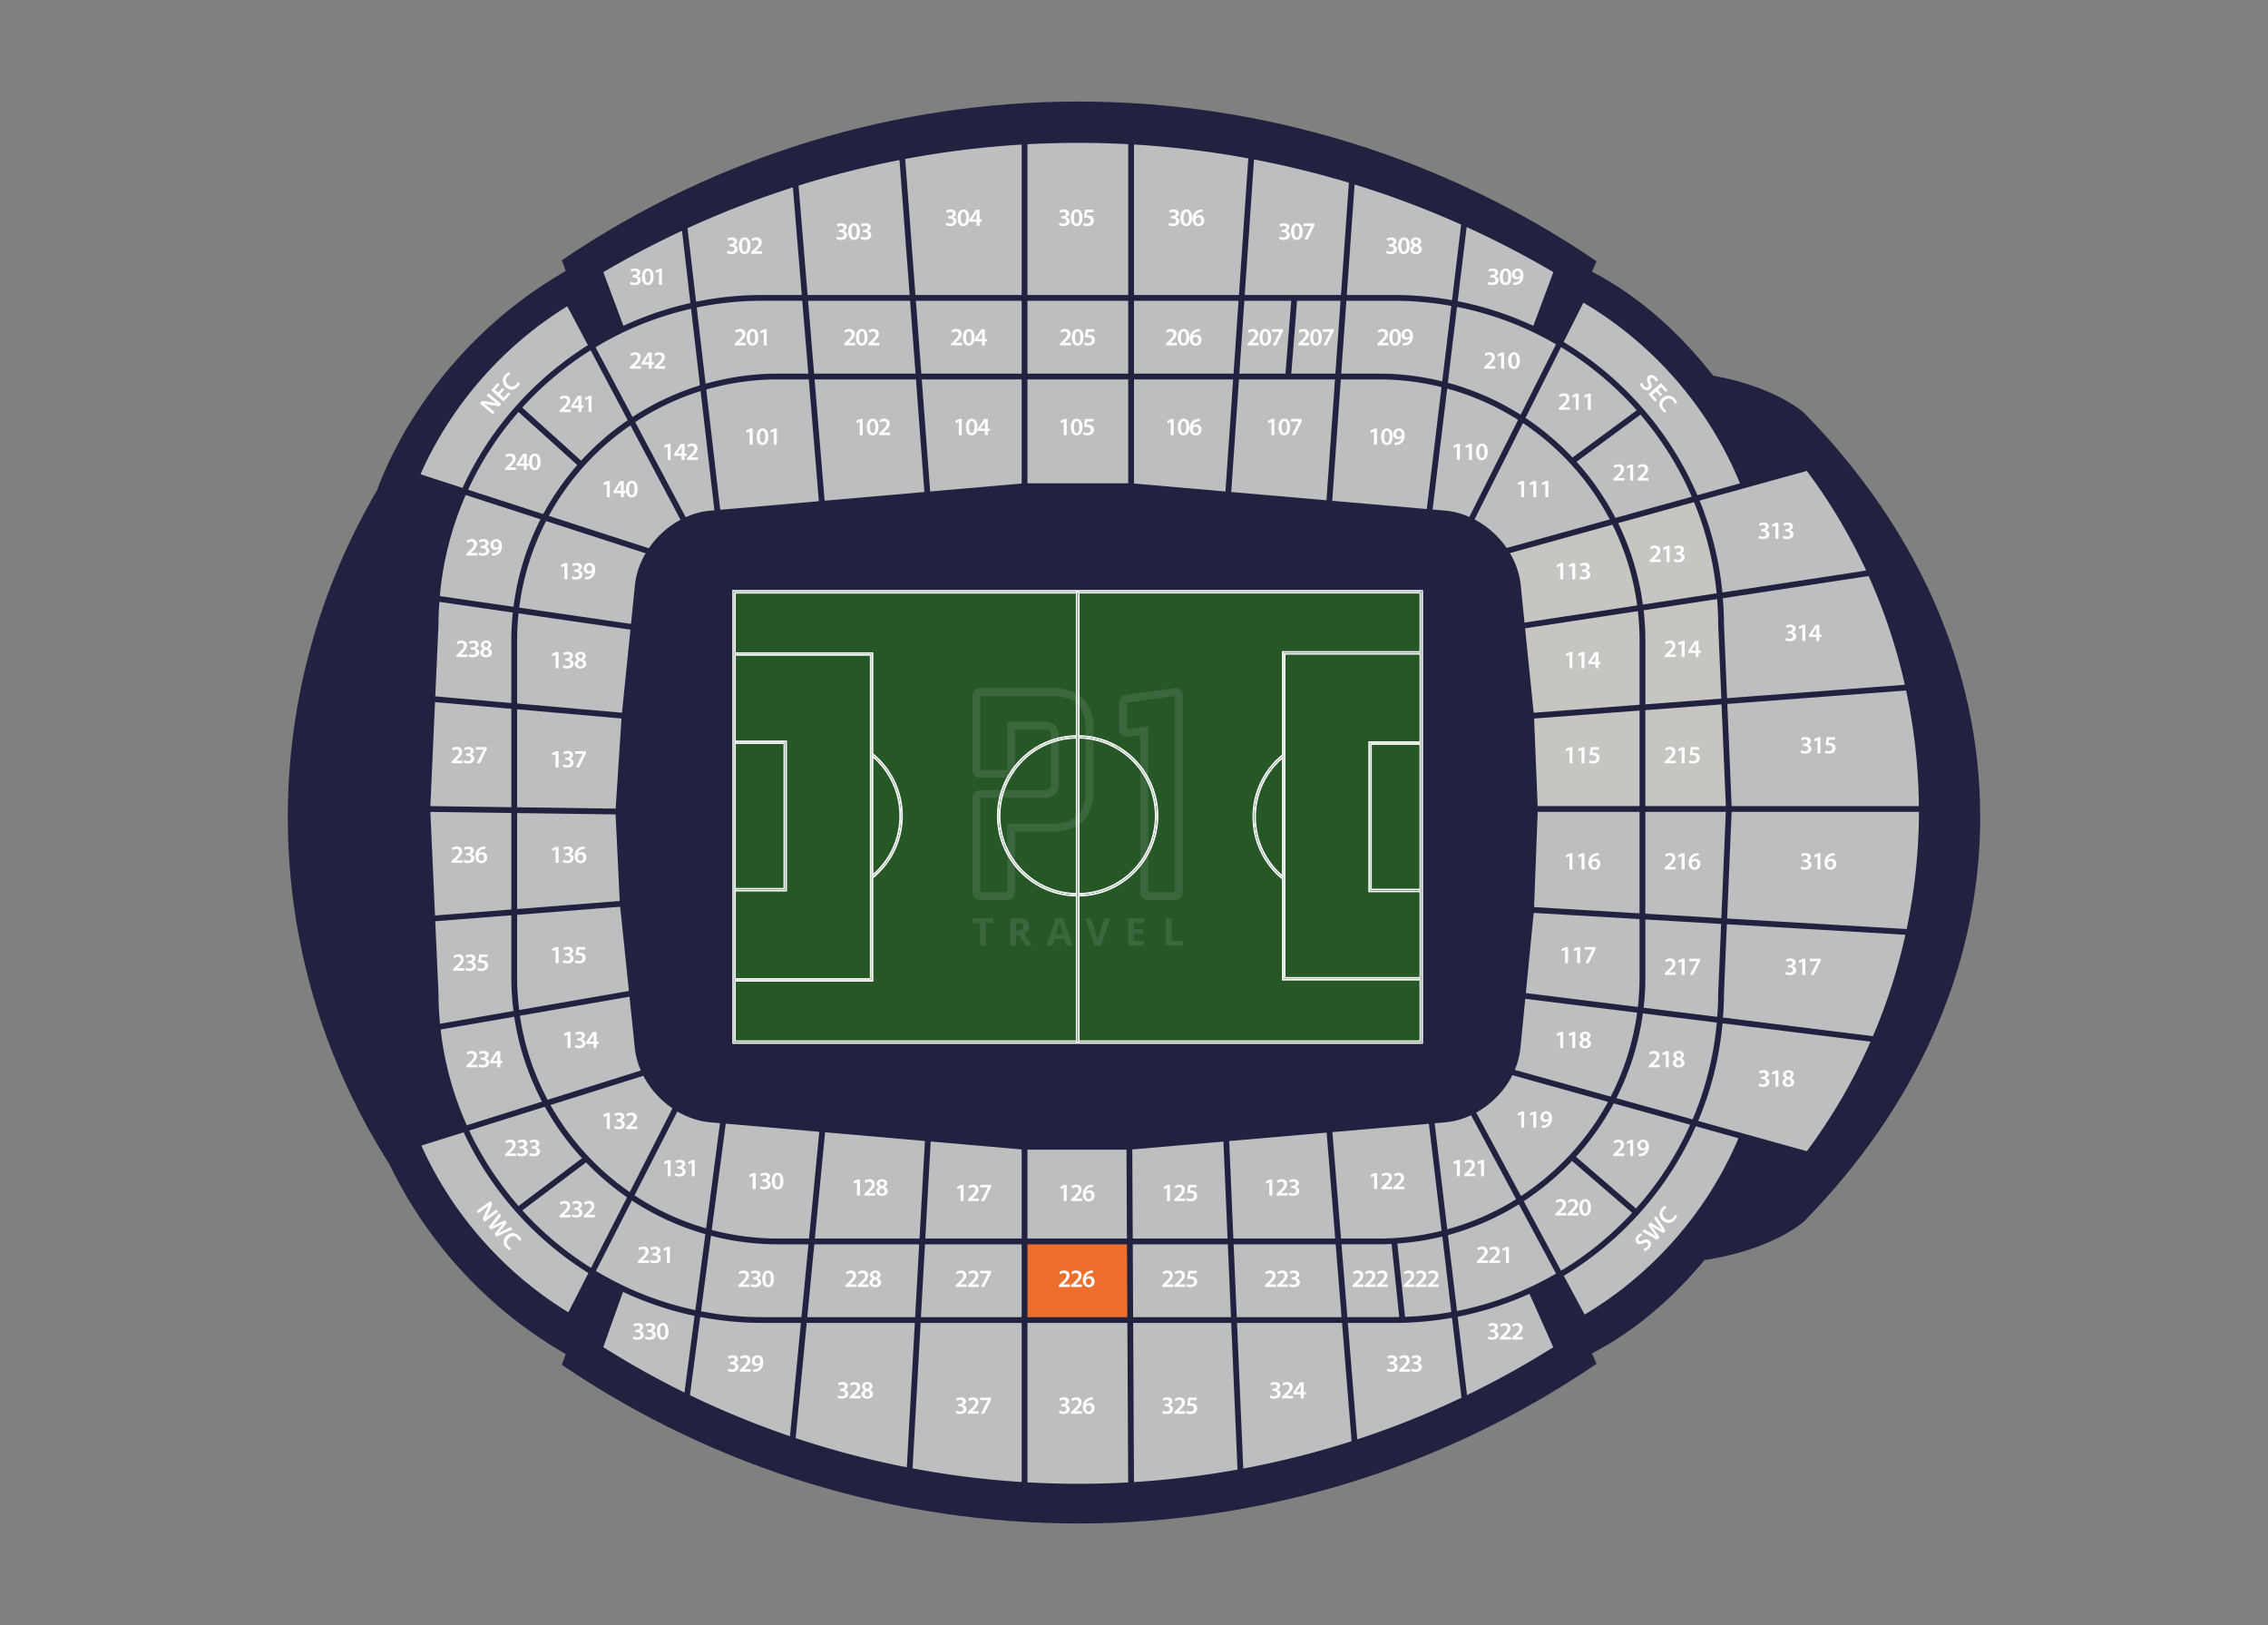 <svg xmlns="http://www.w3.org/2000/svg" id="Laag_1" data-name="Laag 1" viewBox="0 0 1072 768"><rect x="0" y="0" width="1072" height="768" fill="#808080" stroke="none"/><defs><style>.cls-1{opacity:.1}.cls-2{fill:#255727;stroke:#fff;stroke-miterlimit:10;stroke-width:.67px}.cls-3{fill:#212240}.cls-3,.cls-4,.cls-5,.cls-6,.cls-7{stroke-width:0}.cls-4{fill:#c7c5c1}.cls-5{fill:#bdbec0}.cls-6{fill:#fff}.cls-7{fill:#ed6f2b}</style></defs><g id="Etihad_Stadium" data-name="Etihad Stadium"><path id="Floor" d="M935.97 386.17c0-71.57-30.93-137.66-83.21-191 0 0-13.03-12.21-43.01-17.64-13.24-16.87-32.38-36.29-57.3-49.14l2.19-4.92C607.05 23 413.17 22.83 265.58 122.97l1.81 5.08c-61.58 35.51-84.25 89.9-89.17 103.66-26.88 45.81-42.19 98.45-42.19 154.46 0 2.77.04 5.52.11 8.27 1.53 56.9 18.86 110.12 48.01 155.93 10.66 22.39 35.02 61.78 83.24 89.58l-1.81 5.08c147.59 100.13 341.47 99.97 489.06-.5l-2.19-4.92c22.48-11.59 40.25-28.53 53.23-44.11 32.88-5.01 47.08-18.32 47.08-18.32 52.28-53.34 83.21-119.43 83.21-191Z" class="cls-3"/><g id="Stand"><g><path d="m221.77 534.3 35.75-11.24c4.89 8.8 10.8 16.95 17.58 24.3l-29.99 22.59a153.665 153.665 0 0 1-23.33-35.65ZM277 549.36c5.89 6.11 12.37 11.64 19.38 16.48l-17.02 33.36c-12.03-7.54-22.97-16.68-32.46-27.16l30.1-22.67ZM207.26 469.29l-1.53-33.9 35.95-2.82v29.42c0 5.36.37 10.63 1.03 15.81l-34.74 6.03c-.45-4.79-.71-9.63-.71-14.54ZM207.69 284.44l34.68 5.05c-.45 4.33-.69 8.72-.69 13.17v29.59l-35.94-3.16 1.52-33.8c0-3.65.17-7.26.43-10.85ZM274.68 217.71l-27.81-25.08c9.45-10.44 20.33-19.55 32.3-27.08l17.52 33.03a127.086 127.086 0 0 0-22.01 19.13ZM245.07 194.71l27.8 25.07c-6.19 7.08-11.62 14.83-16.12 23.16l-35.49-11.5c6.17-13.4 14.22-25.75 23.81-36.73ZM814.86 295.29c0-4.23-.22-8.41-.55-12.56l68.91-10.49a268.159 268.159 0 0 1 17.13 51.38l-84.03 6.34-1.46-34.67ZM777.7 383.69h38.03l-2.11 50.22-35.92-2.11v-48.11zM763.56 244.75c-5-9.63-11.18-18.54-18.39-26.52l30.24-22.25c9.89 11.58 18.09 24.62 24.21 38.78l-36.06 9.99ZM743.28 216.22a127.715 127.715 0 0 0-22.22-18.73l16.78-33.42c13.4 8.08 25.45 18.17 35.77 29.83l-30.33 22.32ZM241.69 334.99v46.5l-38.27-.52 2.2-49.15 36.07 3.17zM241.69 384.23v45.59l-36.07 2.84-2.21-48.95 38.28.52zM743.03 548.68l28.41 24.48c-9.82 10.63-21.11 19.88-33.57 27.39l-17.65-32.87c8.34-5.43 15.98-11.81 22.8-19ZM773.28 571.13l-28.35-24.43c6.92-7.61 12.91-16.08 17.82-25.22l36.13 10.06a153.713 153.713 0 0 1-25.6 39.59ZM764.02 518.99a125.16 125.16 0 0 0 12.51-40.05l34.93 4.34c-1.46 16.08-5.38 31.47-11.44 45.74l-36-10.02ZM776.88 476.23c.53-4.68.83-9.43.83-14.24v-27.44l35.8 2.11-1.38 32.7c0 3.77-.19 7.49-.45 11.2l-34.8-4.32ZM814.86 469.41l1.37-32.6 84.38 4.97c-3.59 16.33-8.7 32.37-15.34 47.91l-70.88-8.8c.28-3.8.47-7.61.47-11.48ZM816.35 434.07l2.12-50.38h88.54c-.03 18.57-1.98 37.14-5.8 55.38l-84.86-4.99ZM818.47 380.95l-2.03-48.25 84.5-6.37a272.47 272.47 0 0 1 6.03 54.63h-88.5ZM882.08 269.65 814.11 280c-1.49-15.22-5.2-29.8-10.76-43.42l50.68-14.03a265.577 265.577 0 0 1 28.05 47.11Z" class="cls-5"/><path d="M748.4 143.03c33.23 19.59 59.42 49.84 74.03 85.41l-20.13 5.58c-12.98-30.25-35.26-55.58-63.23-72.4l9.33-18.59ZM198.76 224.14c14.4-32.57 38.95-60.67 69.37-79.39l9.75 18.38c-25.77 16.15-46.49 39.61-59.25 67.45l-19.87-6.44ZM255.49 245.4c-6.5 12.7-10.91 26.64-12.77 41.37l-34.82-5.07c1.49-16.84 5.71-32.91 12.23-47.75l35.36 11.46ZM208.26 486.56l34.8-6.04c2.11 14.28 6.64 27.79 13.14 40.1l-35.56 11.18a151.78 151.78 0 0 1-12.37-45.23ZM268.64 620.2c-30.35-18.54-54.94-46.43-69.47-78.79l19.97-6.28c12.84 27.46 33.44 50.57 58.97 66.52l-9.47 18.55ZM748.99 621.26l-9.82-18.29c27.41-16.51 49.32-41.21 62.38-70.68l20.17 5.62c-14.63 34.58-40.36 64.1-72.73 83.35ZM854.03 544.06l-51.35-14.3c6.08-14.41 10.03-29.93 11.5-46.14l69.94 8.68c-7.96 18.09-17.96 35.48-30.09 51.76Z" class="cls-5"/></g><g><path d="m657.74 587.91 3.63 34.51c-.8.01-1.59.06-2.39.06h-22.13l-2.78-34.42h17.55c2.05 0 4.09-.06 6.12-.15ZM634.11 622.49h-49.54l-1.48-34.42h48.23l2.79 34.42zM434.46 588.07l-1.91 34.42h-50.98l3.32-34.42h49.57zM607.6 176.57h-21.8l2.36-34.42h22.16l-2.72 34.42zM651.62 176.57h-17.67l2.43-34.42h22.61c9.21 0 18.22.86 26.99 2.43l-4.3 35.64c-9.64-2.37-19.7-3.65-30.06-3.65ZM658.99 139.41h-22.41l3.69-52.23a443.202 443.202 0 0 1 50.35 18.96l-4.31 35.72c-8.88-1.58-18-2.45-27.32-2.45ZM633.83 139.41h-45.49l4.39-64.05c15.08 2.88 30.05 6.54 44.84 11l-3.75 53.05ZM585.6 139.41H536V68.3a443.36 443.36 0 0 1 54.03 6.55l-4.43 64.56ZM585.41 142.15l-2.36 34.42H536v-34.42h49.41zM482.9 176.57h-47.42l-2.58-34.42h50v34.42zM432.69 139.41l-4.82-64.28c18.21-3.42 36.59-5.69 55.03-6.8v71.08h-50.21ZM429.94 139.41h-48.22l-4.27-51.7c15.72-4.92 31.65-8.94 47.71-12.06l4.78 63.76ZM430.15 142.15l2.58 34.42H384.8l-2.85-34.42h48.2zM382.05 176.57h-14.28c-11.88 0-23.37 1.69-34.27 4.77l-4.18-36.02c10.04-2.08 20.44-3.18 31.08-3.18h18.8l2.85 34.42ZM367.77 588.07h14.36l-3.32 34.42H360.4c-9.93 0-19.64-.98-29.05-2.8l4.7-35.67a125.67 125.67 0 0 0 31.71 4.05ZM360.4 625.23h18.15l-5.16 53.52a416.98 416.98 0 0 1-47.28-19.39l4.88-36.96a155.75 155.75 0 0 0 29.41 2.82ZM381.31 625.23h51.1l-3.79 68.21c-17.74-3.45-35.3-8.06-52.55-13.8l5.24-54.41ZM435.14 625.23h47.76v75.17a424.873 424.873 0 0 1-51.57-6.44l3.82-68.72ZM581.95 625.23l2.97 69.3c-16.2 2.92-32.54 4.88-48.93 5.9l-.38-75.2h46.34ZM584.69 625.23h49.64l4.52 55.89a422.661 422.661 0 0 1-51.21 12.92l-2.95-68.8ZM637.07 625.23h21.91c9.32 0 18.43-.87 27.31-2.44l4.5 37.77a418.397 418.397 0 0 1-49.27 19.69l-4.45-55.02ZM718.75 196a125.475 125.475 0 0 0-34.39-15.1l4.32-35.84c16.73 3.3 32.48 9.35 46.79 17.64L718.75 196ZM724.74 154a154.331 154.331 0 0 0-35.73-11.66l4.22-35.03a442.92 442.92 0 0 1 40.99 21.3L724.74 154ZM533.26 68.14v71.27h-47.62V68.17c15.86-.86 31.76-.87 47.62-.03ZM378.98 139.41H360.4c-10.75 0-21.26 1.1-31.4 3.18l-4.03-34.74c16.29-7.48 32.92-13.9 49.8-19.3l4.2 50.86ZM285.18 128.61a444.01 444.01 0 0 1 37.18-19.54l3.96 34.13a154.494 154.494 0 0 0-31.66 10.79l-9.48-25.39ZM326.63 145.95l4.2 36.16c-11.39 3.5-22.08 8.58-31.85 14.97l-17.49-32.97a152.21 152.21 0 0 1 45.14-18.15ZM298.67 567.37a125.3 125.3 0 0 0 34.72 15.89l-4.73 35.9c-16.84-3.56-32.66-9.9-46.97-18.51l16.98-33.28ZM294.46 610.55c10.68 5.01 22.01 8.85 33.84 11.34l-4.78 36.22a415.927 415.927 0 0 1-38.37-21.45l9.31-26.11ZM485.64 700.56v-75.33h47.23l.38 75.36c-15.86.88-31.76.87-47.61-.03ZM734.17 636.7a416.285 416.285 0 0 1-40.77 22.61L689 622.3c11.84-2.32 23.2-6 33.92-10.84l11.26 25.24Z" class="cls-5"/></g><g><path d="m812.13 295.34 1.47 34.82-35.89 2.71v-30.22c0-4.81-.3-9.55-.83-14.22l34.72-5.28c.32 4.03.53 8.09.53 12.2ZM774.96 302.65v30.42l-50.05 3.77-4.06-39.89 53.31-8.12c.51 4.54.79 9.14.79 13.81ZM726.8 380.95l-1.69-41.37 49.85-3.76v45.13H726.8zM720.58 294.23l-1.81-17.82c-.54-5.3-2.35-10.4-5.08-15.01l48.46-13.42c5.85 11.78 9.86 24.62 11.68 38.15l-53.24 8.11ZM777.7 380.95v-45.33l36.01-2.72 2.03 48.05H777.7zM776.53 285.71a125.306 125.306 0 0 0-11.69-38.48l35.85-9.93c5.55 13.51 9.23 27.98 10.7 43.1l-34.85 5.31Z" class="cls-4"/></g><g><path d="m774.16 475.89-52.95-6.57 3.71-37.88 50.04 2.94v27.61c0 4.7-.29 9.34-.81 13.91ZM718.65 495.32l2.28-23.28 52.87 6.56a122.451 122.451 0 0 1-12.48 39.64l-45.33-12.62c1.38-3.29 2.31-6.75 2.66-10.3ZM725.11 428.7l1.69-45.01h48.16v47.95l-49.85-2.94zM760.87 245.49l-48.73 13.49c-3.87-5.62-9.14-10.33-15.17-13.49l22.86-45.54a124.251 124.251 0 0 1 41.04 45.54ZM697.75 525.82c7.25-4.02 13.37-10.29 17.1-17.68l45.2 12.59c-9.81 18.04-24.01 33.34-41.12 44.53l-21.18-39.45ZM260.2 522.23l43.9-13.8c3.19 6.12 8.01 11.47 13.74 15.38l-20.19 39.57a124.235 124.235 0 0 1-37.45-41.15ZM297.98 201.02l23.67 44.62c-5.95 3.18-11.15 7.87-14.97 13.46l-47.28-15.31c9.33-17.11 22.6-31.76 38.58-42.76ZM291 382.16l-46.57-.64v-46.29l49.33 4.33-2.76 42.6zM290.97 384.89l1.95 40.91-48.49 3.81v-45.35l46.54.63zM305.16 261.49c-2.69 4.59-4.49 9.66-5.03 14.92l-1.88 18.45-52.82-7.69c1.84-14.58 6.22-28.36 12.7-40.91l47.03 15.23ZM297.98 297.58l-3.99 39.25-49.56-4.35v-29.83c0-4.31.23-8.57.66-12.77l52.89 7.7ZM244.43 461.99v-29.63l48.7-3.83 4.13 39.8-51.85 9c-.63-5.03-.99-10.14-.99-15.34ZM297.54 471.05l2.52 24.29c.38 3.65 1.38 7.21 2.85 10.58l-44.07 13.85a122.44 122.44 0 0 1-13.09-39.73l51.78-8.99Z" class="cls-5"/></g><g><path d="m633.63 142.15-2.43 34.42h-20.85l2.72-34.42h20.56zM485.64 142.15h47.62v34.42h-47.62zM435.29 622.49l1.92-34.42h45.69v34.42h-47.61z" class="cls-5"/><path d="M485.64 588.07h47.04l.17 34.42h-47.21v-34.42z" class="cls-7"/><path d="M535.42 588.07h44.93l1.48 34.42h-46.24l-.17-34.42zM664.12 622.36l-3.65-34.64c7.27-.51 14.38-1.62 21.26-3.32l4.24 35.65c-7.13 1.27-14.42 2.05-21.85 2.3ZM688.67 619.58l-4.27-35.86c11.97-3.23 23.23-8.17 33.51-14.55l17.58 32.75c-14.32 8.3-30.08 14.36-46.83 17.66Z" class="cls-5"/></g><g><path d="M582.97 585.33 581 539.26l46.05-3.99 4.05 50.06h-48.13zM385.15 585.33l4.84-50.2 47.19 4.11-2.56 46.09h-49.47zM439.9 539.48l43 3.75v42.1h-45.54l2.54-45.85zM485.64 543.35h46.81l.21 41.98h-47.02v-41.98zM535.19 543.23l43.08-3.73 1.96 45.83H535.4l-.21-42.1zM631.01 179.31l-4.04 57.13-45.01-3.92 3.65-53.21h45.4zM579.23 232.28 536 228.52v-49.21h46.86l-3.63 52.97zM485.64 179.31h47.62v49.09h-47.62zM482.9 228.51l-43.25 3.77-3.97-52.97h47.22v49.2zM436.92 232.52l-47.16 4.11-4.73-57.32h47.91l3.98 53.21zM694.5 244.31c-3.6-1.58-7.41-2.64-11.31-2.98l-6.05-.53 6.89-57.15c11.99 3.27 23.24 8.3 33.49 14.8L694.5 244.3ZM674.4 240.57l-44.7-3.89 4.05-57.37h17.87c10.25 0 20.2 1.28 29.73 3.65l-6.95 57.62ZM367.77 179.31h14.51l4.76 57.56-46.62 4.06-6.59-56.83c10.79-3.1 22.18-4.79 33.95-4.79ZM337.68 241.16l-1.97.17c-4.01.35-7.92 1.45-11.61 3.1l-23.84-44.94c9.48-6.22 19.84-11.2 30.88-14.64l6.53 56.3ZM320.15 525.29c4.78 2.81 10.08 4.64 15.57 5.12l4.6.4-6.56 49.71a122.915 122.915 0 0 1-33.83-15.6l20.23-39.63ZM343.04 531.05l44.21 3.85-4.86 50.43h-14.63c-10.83 0-21.34-1.42-31.35-4.05l6.63-50.23ZM651.62 585.33h-17.77l-4.07-50.29 45.6-3.95 6.02 50.59c-9.54 2.38-19.52 3.66-29.78 3.66ZM678.11 530.85l5.07-.44c4.21-.37 8.3-1.55 12.13-3.34l21.3 39.68a123.037 123.037 0 0 1-32.54 14.22l-5.96-50.12Z" class="cls-5"/></g></g><g id="Ground"><path d="M509.86 347.76c-.16-.01-.33-.01-.49-.01s-.33 0-.49.01c-20.62.25-37.33 17.11-37.33 37.8s16.71 37.56 37.33 37.81c.16.01.33.01.49.01s.33 0 .49-.01c20.62-.25 37.32-17.12 37.32-37.81s-16.69-37.54-37.32-37.8Zm0 74.62c-.16.01-.33.01-.49.01s-.33 0-.49-.01c-20.09-.25-36.34-16.67-36.34-36.82s16.25-36.57 36.34-36.82c.16-.01.33-.01.49-.01s.33 0 .49.01c20.09.25 36.34 16.68 36.34 36.82s-16.25 36.57-36.34 36.82Z" class="cls-2"/><g><path d="M426.41 385.56c0 11.43-5.08 22.1-13.95 29.33-.05.05-.12.09-.17.15l-.61-.76c.27-.21.53-.43.79-.67 8.25-7.01 12.97-17.19 12.97-28.05s-4.72-21.04-12.97-28.05c-.25-.23-.51-.44-.77-.65l.61-.76.16.13c8.87 7.23 13.95 17.89 13.95 29.33Z" class="cls-2"/><path d="M412.47 308.59v155h-65.52v-.99h64.55V309.56h-64.55v-.97h65.52z" class="cls-2"/><path d="M371.64 350.31v70.66h-24.69v-.98h23.72v-68.7h-23.72v-.98h24.69z" class="cls-2"/></g><g><path d="M606.27 414.13c.25.24.52.45.79.67l-.63.76-.16-.13c-8.87-7.23-13.95-17.89-13.95-29.33s5.08-22.1 13.95-29.33c.05-.05.12-.09.17-.15l.61.76c-.27.21-.53.43-.79.67-8.25 7.01-12.97 17.19-12.97 28.05s4.72 21.02 12.97 28.04Z" class="cls-2"/><path d="M607.24 309.04v153.04h64.54v.98h-65.51v-155h65.51v.98h-64.54z" class="cls-2"/><path d="M648.06 351.67v68.68h23.72v.99h-24.69v-70.66h24.69v.99h-23.72z" class="cls-2"/></g><path d="M346.46 279.18v213.81h325.81V279.18H346.46Zm324.83 212.84H347.45V280.17h323.84v211.85Z" class="cls-2"/><path d="M648.06 351.67h23.22v68.69h-23.22zM606.27 358.04v56.09c-8.25-7.01-12.97-17.19-12.97-28.04s4.72-21.04 12.97-28.05Z" class="cls-2"/><path d="M647.09 350.68v70.66h24.2v40.74h-64.05V309.04h64.05v41.64h-24.2z" class="cls-2"/><path d="M592.32 386.09c0 11.44 5.08 22.1 13.95 29.33v47.64h65.02v28.96H509.86v-68.65c20.62-.25 37.32-17.12 37.32-37.81s-16.69-37.54-37.32-37.8v-67.59h161.43v27.89h-65.02v48.7c-8.87 7.23-13.95 17.91-13.95 29.33Z" class="cls-2"/><path d="M546.2 385.56c0 20.16-16.25 36.57-36.34 36.82v-73.65c20.09.25 36.34 16.68 36.34 36.82ZM508.87 348.73v73.65c-20.09-.25-36.34-16.67-36.34-36.82s16.25-36.57 36.34-36.82Z" class="cls-2"/><path d="M471.54 385.56c0 20.69 16.71 37.56 37.33 37.81v68.65H347.44V463.6h65.02v-48.7c8.87-7.23 13.95-17.91 13.95-29.33s-5.08-22.1-13.95-29.33V308.6h-65.02v-28.42h161.43v67.59c-20.62.25-37.33 17.11-37.33 37.8Z" class="cls-2"/><path d="M425.44 385.56c0 10.87-4.72 21.04-12.97 28.05v-56.1c8.25 7.01 12.97 17.19 12.97 28.05ZM411.5 309.56V462.6h-64.05v-41.63h24.19v-70.66h-24.19v-40.75h64.05z" class="cls-2"/><path d="M347.45 351.29h23.22v68.7h-23.22zM508.87 279.67h.99v212.94h-.99z" class="cls-2"/></g><g class="cls-1"><g><path d="M556.24 325.35c-.3-.07-.63-.11-.96-.11l-5.82.79-5.82.79-4.98.67-5.74.78c-.94.08-1.74.37-2.36.83-.74.55-1.23 1.34-1.45 2.34-.08.37-.13.77-.13 1.2v11.56c0 .71.14 1.35.4 1.91.61 1.32 1.87 2.15 3.47 2.15.26 0 .52-.02.75-.06l5.38-.69v74.01c0 1.11.35 2.02.96 2.67.66.7 1.63 1.11 2.82 1.11h12.53c2.23 0 3.78-1.55 3.78-3.78v-92.5c0-1.89-1.12-3.29-2.82-3.67Zm-.89 26v70.24h-12.67v-78.3l-9.6 1.24c-.14.02-.29.02-.35 0-.02-.06-.04-.17-.04-.35v-11.56c0-.43.08-.57.08-.57s.13-.09.5-.11l1.08-.15 4.98-.68 5.82-.79 10.21-1.39v22.4ZM516.2 338.31c-.82-3.53-2.42-6.39-4.73-8.52-.98-.9-2.08-1.67-3.31-2.31-1.67-.87-3.57-1.48-5.69-1.85-1.5-.26-3.1-.39-4.81-.39h-34.21c-2.23 0-3.78 1.55-3.78 3.78v34.77c0 2.13 1.43 3.64 3.5 3.77.09 0 .19.01.28.01h12.53c2.3 0 3.78-1.48 3.78-3.78v-18.95h14.05c1.01 0 1.66.18 2.1.51.5.37.71.93.81 1.61.04.26.05.54.05.85v22.64c0 1.19-.32 2.02-.94 2.46-.03.02-.06.05-.1.07l-.21.1c-.07.03-.13.06-.24.12-.02 0-.05.01-.07.02-.08.02-.16.03-.21.05-.09.02-.17.04-.25.07a.22.22 0 0 0-.08.03c-.27.04-.56.06-.86.06h-30.35c-.17 0-.34.01-.5.03-1.95.22-3.28 1.7-3.28 3.75v44.32c0 1.08.37 2 1 2.66.67.71 1.64 1.12 2.78 1.12h12.53c2.3 0 3.78-1.48 3.78-3.78v-28.5h17.9c.77 0 1.51-.03 2.19-.08 2-.14 3.84-.49 5.5-1.02.79-.25 1.54-.55 2.26-.9 4.06-1.94 6.85-5.26 8.23-9.81.62-2.03.95-4.31 1-6.82v-29.96c0-.39 0-.78-.02-1.16-.06-1.78-.28-3.44-.64-4.97Zm-3.05 22.33v13.19c0 1.71-.15 3.28-.44 4.7-1.06 5.25-4.07 8.6-8.99 10.01-1.26.36-2.63.6-4.14.71-.6.04-1.25.07-1.92.07h-21.61v32.28h-12.67v-44.46h30.42c.49 0 .96-.03 1.44-.11.18-.03.35-.07.52-.12l.24-.06c.19-.04.37-.09.56-.15.17-.06.33-.14.48-.22l.16-.08c.19-.08.37-.17.55-.28.09-.06.17-.12.25-.18 1.14-.82 2.47-2.43 2.47-5.47v-22.64c0-.48-.03-.93-.09-1.37-.22-1.57-.86-2.82-1.85-3.72-.93-.84-2.18-1.37-3.69-1.53-.33-.04-.68-.05-1.03-.05h-17.75v22.72h-12.67V328.97h34.28c.5 0 .98.02 1.46.04 2.51.13 4.68.6 6.52 1.41 1.21.53 2.27 1.21 3.19 2.03 2.33 2.09 3.72 5.12 4.17 9.08.1.93.16 1.9.16 2.93v16.19Z" class="cls-6"/></g><g><path d="M465.99 446.93h-2.75v-10.67h-3.52v-2.29h9.79v2.29h-3.52v10.67ZM480.27 441.95v4.97h-2.75v-12.96h3.78c1.76 0 3.06.32 3.91.96.84.64 1.27 1.61 1.27 2.92 0 .76-.21 1.44-.63 2.03-.42.59-1.01 1.06-1.78 1.4 1.95 2.91 3.22 4.8 3.81 5.65h-3.05l-3.09-4.97h-1.46Zm0-2.23h.89c.87 0 1.51-.14 1.92-.43.41-.29.62-.74.62-1.37s-.21-1.05-.63-1.31c-.42-.26-1.08-.39-1.96-.39h-.83v3.5ZM504.09 446.93l-.94-3.08h-4.72l-.94 3.08h-2.96l4.57-13.01h3.36l4.59 13.01h-2.96Zm-1.6-5.39c-.87-2.8-1.36-4.38-1.47-4.74-.11-.37-.19-.66-.23-.87-.2.76-.75 2.63-1.68 5.61h3.38ZM522 433.97h2.77l-4.41 12.96h-3l-4.4-12.96h2.77l2.44 7.71c.14.46.28.99.42 1.59.14.61.23 1.03.27 1.26.06-.54.29-1.49.66-2.85l2.46-7.71ZM540.7 446.93h-7.46v-12.96h7.46v2.25h-4.72v2.85h4.39v2.25h-4.39v3.34h4.72v2.27ZM551.06 446.93v-12.96h2.75v10.69h5.26v2.27h-8Z" class="cls-6"/></g></g></g><g id="Seat_Number" data-name="Seat Number"><g><g><path d="M502.8 199.31h-.02l-1.4.7-.25-1.09 1.85-.92h1.21v7.63h-1.4v-6.33ZM511.63 201.77c0 2.45-.96 3.99-2.78 3.99s-2.7-1.6-2.71-3.92c0-2.37 1.01-3.97 2.79-3.97s2.7 1.64 2.7 3.9Zm-4.04.07c-.01 1.85.51 2.82 1.3 2.82.84 0 1.29-1.03 1.29-2.86s-.42-2.82-1.29-2.82c-.77 0-1.31.95-1.3 2.86ZM516.79 199.2h-2.93l-.22 1.53c.18-.02.33-.04.55-.04.67 0 1.34.15 1.86.49.58.36 1 1.01 1 1.94 0 1.46-1.21 2.64-3.09 2.64-.88 0-1.62-.22-2.02-.45l.29-1.09c.33.18.99.4 1.68.4.84 0 1.65-.48 1.65-1.4s-.65-1.44-2.17-1.44c-.42 0-.74.02-1.04.07l.51-3.85h3.94v1.2Z" class="cls-6"/></g><g><path d="M553.35 199.31h-.02l-1.4.7-.25-1.09 1.86-.92h1.21v7.63h-1.4v-6.33ZM562.18 201.77c0 2.45-.96 3.99-2.78 3.99s-2.7-1.6-2.71-3.92c0-2.37 1.01-3.97 2.79-3.97s2.7 1.64 2.7 3.9Zm-4.04.07c-.01 1.85.5 2.82 1.3 2.82.85 0 1.29-1.03 1.29-2.86s-.42-2.82-1.29-2.82c-.77 0-1.31.95-1.3 2.86ZM567.14 199.03c-.21 0-.45 0-.74.04-1.6.19-2.37 1.17-2.56 2.23h.04c.37-.43.95-.74 1.71-.74 1.31 0 2.34.94 2.34 2.49 0 1.46-1.07 2.72-2.69 2.72-1.86 0-2.88-1.41-2.88-3.29 0-1.47.53-2.66 1.33-3.43.7-.66 1.62-1.03 2.71-1.13.32-.04.55-.04.73-.02v1.13Zm-.68 4.1c0-.88-.48-1.51-1.33-1.51-.54 0-1.02.33-1.24.79a.99.99 0 0 0-.09.46c.02 1.01.5 1.83 1.43 1.83.75 0 1.23-.65 1.23-1.56Z" class="cls-6"/></g><g><path d="M600.98 199.31h-.02l-1.4.7-.25-1.09 1.85-.92h1.21v7.63h-1.4v-6.33ZM609.8 201.77c0 2.45-.96 3.99-2.78 3.99s-2.7-1.6-2.71-3.92c0-2.37 1.01-3.97 2.79-3.97s2.7 1.64 2.7 3.9Zm-4.04.07c-.01 1.85.51 2.82 1.3 2.82.84 0 1.29-1.03 1.29-2.86s-.42-2.82-1.29-2.82c-.77 0-1.31.95-1.3 2.86ZM615.36 198v.93l-3.23 6.7h-1.53l3.22-6.41v-.02h-3.59V198h5.13Z" class="cls-6"/></g><g><path d="M453.21 199.31h-.02l-1.4.7-.25-1.09 1.85-.92h1.21v7.63h-1.4v-6.33ZM462.04 201.77c0 2.45-.96 3.99-2.78 3.99s-2.7-1.6-2.71-3.92c0-2.37 1.01-3.97 2.79-3.97s2.7 1.64 2.7 3.9Zm-4.04.07c-.01 1.85.51 2.82 1.3 2.82.84 0 1.29-1.03 1.29-2.86s-.42-2.82-1.29-2.82c-.77 0-1.31.95-1.3 2.86ZM465.53 205.63v-1.94h-3.45v-.94l3.11-4.75h1.7v4.6h.99v1.09h-.99v1.94h-1.36Zm0-3.03v-2.08c0-.43.01-.88.05-1.33h-.05c-.24.48-.43.87-.67 1.29l-1.4 2.09v.02h2.07Z" class="cls-6"/></g><g><path d="M406.39 199.31h-.02l-1.4.7-.25-1.09 1.85-.92h1.21v7.63h-1.4v-6.33ZM415.22 201.77c0 2.45-.96 3.99-2.78 3.99s-2.7-1.6-2.71-3.92c0-2.37 1.01-3.97 2.79-3.97s2.7 1.64 2.7 3.9Zm-4.04.07c-.01 1.85.51 2.82 1.3 2.82.84 0 1.29-1.03 1.29-2.86s-.42-2.82-1.29-2.82c-.77 0-1.31.95-1.3 2.86ZM415.53 205.63v-.88l.9-.83c1.8-1.67 2.64-2.58 2.65-3.59 0-.68-.36-1.28-1.36-1.28-.67 0-1.24.34-1.63.63l-.42-1.02c.55-.45 1.38-.79 2.35-.79 1.69 0 2.51 1.07 2.51 2.31 0 1.34-.96 2.42-2.29 3.65l-.67.58v.02h3.13v1.2h-5.18Z" class="cls-6"/></g><g><path d="M354.35 203.87h-.02l-1.4.7-.25-1.09 1.85-.92h1.21v7.63h-1.4v-6.33ZM363.17 206.34c0 2.45-.96 3.99-2.78 3.99s-2.7-1.6-2.71-3.92c0-2.37 1.01-3.97 2.79-3.97s2.7 1.64 2.7 3.9Zm-4.04.07c-.01 1.85.51 2.82 1.3 2.82.84 0 1.29-1.03 1.29-2.86s-.42-2.82-1.29-2.82c-.77 0-1.31.95-1.3 2.86ZM365.75 203.87h-.02l-1.4.7-.25-1.09 1.86-.92h1.21v7.63h-1.4v-6.33Z" class="cls-6"/></g><g><path d="M649.45 203.87h-.02l-1.4.7-.25-1.09 1.86-.92h1.21v7.63h-1.4v-6.33ZM658.27 206.34c0 2.45-.96 3.99-2.78 3.99s-2.7-1.6-2.71-3.92c0-2.37 1.01-3.97 2.79-3.97s2.7 1.64 2.7 3.9Zm-4.04.07c-.01 1.85.5 2.82 1.3 2.82.85 0 1.29-1.03 1.29-2.86s-.42-2.82-1.29-2.82c-.77 0-1.31.95-1.3 2.86ZM659.17 209.17c.22.02.45.01.8-.02.56-.05 1.13-.25 1.55-.59.49-.4.83-.97.97-1.69h-.02c-.39.42-.93.67-1.67.67-1.33 0-2.31-.96-2.31-2.37s1.13-2.72 2.76-2.72c1.77 0 2.72 1.4 2.72 3.25 0 1.63-.54 2.79-1.33 3.54-.67.62-1.58.97-2.61 1.04-.33.04-.66.04-.87.02v-1.14Zm.75-4.08c.01.79.46 1.4 1.26 1.4.59 0 1.01-.27 1.23-.63.05-.09.08-.21.08-.41.01-1.03-.37-1.92-1.31-1.92-.73 0-1.26.65-1.26 1.57Z" class="cls-6"/></g><g><path d="M315.57 211.04h-.02l-1.4.7-.25-1.09 1.86-.92h1.21v7.63h-1.4v-6.33ZM322.19 217.37v-1.94h-3.45v-.94l3.11-4.75h1.7v4.6h.99v1.09h-.99v1.94h-1.36Zm0-3.03v-2.08c0-.43.01-.88.05-1.33h-.05c-.23.48-.43.87-.67 1.29l-1.4 2.09v.02h2.07ZM324.71 217.37v-.88l.9-.83c1.8-1.67 2.64-2.58 2.65-3.59 0-.68-.36-1.28-1.36-1.28-.67 0-1.24.34-1.63.63l-.42-1.02c.55-.45 1.39-.79 2.35-.79 1.69 0 2.51 1.07 2.51 2.31 0 1.34-.96 2.42-2.29 3.65l-.67.58v.02h3.13v1.2h-5.18Z" class="cls-6"/></g><g><path d="M297.82 174.24v-.88l.9-.83c1.8-1.67 2.64-2.58 2.65-3.59 0-.68-.36-1.28-1.36-1.28-.67 0-1.24.34-1.63.63l-.42-1.02c.55-.45 1.39-.79 2.35-.79 1.69 0 2.51 1.07 2.51 2.31 0 1.34-.96 2.42-2.29 3.65l-.67.58v.02h3.13v1.2h-5.18ZM306.7 174.24v-1.94h-3.45v-.94l3.11-4.75h1.7v4.6h.99v1.09h-.99v1.94h-1.36Zm0-3.03v-2.08c0-.43.01-.88.05-1.33h-.05c-.24.48-.43.87-.67 1.29l-1.4 2.09v.02h2.07ZM309.22 174.24v-.88l.9-.83c1.8-1.67 2.64-2.58 2.65-3.59 0-.68-.36-1.28-1.36-1.28-.67 0-1.24.34-1.63.63l-.42-1.02c.55-.45 1.38-.79 2.35-.79 1.69 0 2.51 1.07 2.51 2.31 0 1.34-.96 2.42-2.29 3.65l-.67.58v.02h3.13v1.2h-5.18Z" class="cls-6"/></g><g><path d="M298.11 133.14c.29.18 1.01.47 1.74.47 1.1 0 1.55-.62 1.54-1.22 0-.9-.84-1.29-1.73-1.29h-.67v-1.06h.65c.67 0 1.51-.31 1.51-1.07 0-.52-.39-.95-1.22-.95-.62 0-1.24.27-1.56.48l-.33-1.04c.43-.31 1.28-.59 2.2-.59 1.57 0 2.38.87 2.38 1.87 0 .8-.47 1.46-1.41 1.78v.02c.93.16 1.68.87 1.68 1.9 0 1.29-1.08 2.31-2.97 2.31-.93 0-1.73-.26-2.14-.53l.33-1.09ZM308.91 130.77c0 2.45-.96 3.99-2.78 3.99s-2.7-1.6-2.71-3.92c0-2.37 1.01-3.97 2.79-3.97s2.7 1.64 2.7 3.9Zm-4.04.07c-.01 1.85.51 2.82 1.3 2.82.84 0 1.29-1.03 1.29-2.86s-.42-2.82-1.29-2.82c-.77 0-1.31.95-1.3 2.86ZM311.49 128.3h-.02l-1.4.7-.25-1.09 1.86-.92h1.21v7.63h-1.4v-6.33Z" class="cls-6"/></g><g><path d="M703.56 133.14c.29.18 1.01.47 1.74.47 1.1 0 1.55-.62 1.54-1.22 0-.9-.84-1.29-1.73-1.29h-.67v-1.06h.65c.67 0 1.51-.31 1.51-1.07 0-.52-.39-.95-1.22-.95-.62 0-1.24.27-1.56.48l-.33-1.04c.43-.31 1.28-.59 2.2-.59 1.57 0 2.38.87 2.38 1.87 0 .8-.47 1.46-1.41 1.78v.02c.93.16 1.68.87 1.68 1.9 0 1.29-1.08 2.31-2.97 2.31-.93 0-1.73-.26-2.14-.53l.33-1.09ZM714.36 130.77c0 2.45-.96 3.99-2.78 3.99s-2.7-1.6-2.71-3.92c0-2.37 1.01-3.97 2.79-3.97s2.7 1.64 2.7 3.9Zm-4.04.07c-.01 1.85.51 2.82 1.3 2.82.84 0 1.29-1.03 1.29-2.86s-.42-2.82-1.29-2.82c-.77 0-1.31.95-1.3 2.86ZM715.26 133.6c.22.02.45.01.8-.02.56-.05 1.13-.25 1.55-.59.49-.4.83-.97.98-1.69h-.02c-.39.42-.93.67-1.67.67-1.33 0-2.31-.96-2.31-2.37s1.13-2.72 2.76-2.72c1.77 0 2.72 1.4 2.72 3.25 0 1.63-.54 2.79-1.33 3.54-.67.62-1.58.97-2.61 1.04-.33.04-.66.04-.87.02v-1.14Zm.75-4.08c.01.79.46 1.4 1.26 1.4.59 0 1.01-.27 1.23-.63.05-.09.08-.21.08-.41.01-1.03-.38-1.92-1.31-1.92-.73 0-1.26.65-1.26 1.57Z" class="cls-6"/></g><g><path d="M343.92 118.47c.29.18 1.01.47 1.74.47 1.1 0 1.55-.62 1.54-1.22 0-.9-.84-1.29-1.73-1.29h-.67v-1.06h.65c.67 0 1.51-.31 1.51-1.07 0-.52-.39-.95-1.22-.95-.62 0-1.24.27-1.56.48l-.33-1.04c.43-.31 1.28-.59 2.2-.59 1.57 0 2.38.87 2.38 1.87 0 .8-.47 1.46-1.41 1.78v.02c.93.16 1.68.87 1.68 1.9 0 1.29-1.08 2.31-2.97 2.31-.93 0-1.73-.26-2.14-.53l.33-1.09ZM354.72 116.1c0 2.45-.96 3.99-2.78 3.99s-2.7-1.6-2.71-3.92c0-2.37 1.01-3.97 2.79-3.97s2.7 1.64 2.7 3.9Zm-4.04.07c-.01 1.85.51 2.82 1.3 2.82.84 0 1.29-1.03 1.29-2.86s-.42-2.82-1.29-2.82c-.77 0-1.31.95-1.3 2.86ZM355.04 119.96v-.88l.9-.83c1.8-1.67 2.64-2.58 2.65-3.59 0-.68-.36-1.28-1.36-1.28-.67 0-1.24.34-1.63.63l-.42-1.02c.55-.45 1.38-.79 2.35-.79 1.69 0 2.51 1.07 2.51 2.31 0 1.34-.96 2.42-2.29 3.65l-.67.58v.02h3.13v1.2h-5.18Z" class="cls-6"/></g><g><path d="M655.54 118.47c.29.18 1.01.47 1.74.47 1.1 0 1.55-.62 1.54-1.22 0-.9-.84-1.29-1.73-1.29h-.67v-1.06h.65c.67 0 1.51-.31 1.51-1.07 0-.52-.39-.95-1.22-.95-.62 0-1.24.27-1.56.48l-.33-1.04c.43-.31 1.28-.59 2.2-.59 1.57 0 2.38.87 2.38 1.87 0 .8-.47 1.46-1.41 1.78v.02c.93.16 1.68.87 1.68 1.9 0 1.29-1.08 2.31-2.97 2.31-.93 0-1.73-.26-2.14-.53l.33-1.09ZM666.34 116.1c0 2.45-.96 3.99-2.78 3.99s-2.7-1.6-2.71-3.92c0-2.37 1.01-3.97 2.79-3.97s2.7 1.64 2.7 3.9Zm-4.04.07c-.01 1.85.5 2.82 1.3 2.82.85 0 1.29-1.03 1.29-2.86s-.42-2.82-1.29-2.82c-.77 0-1.31.95-1.3 2.86ZM666.55 118c0-.95.55-1.6 1.43-1.98v-.04c-.8-.39-1.16-1.02-1.16-1.69 0-1.24 1.1-2.09 2.55-2.09 1.64 0 2.39.99 2.39 1.92 0 .65-.34 1.31-1.17 1.73v.04c.83.32 1.46.97 1.46 1.92 0 1.36-1.15 2.28-2.78 2.28-1.78 0-2.71-1.02-2.71-2.09Zm4.03-.07c0-.77-.58-1.2-1.42-1.43-.72.21-1.13.7-1.13 1.34-.02.65.47 1.23 1.28 1.23.76 0 1.27-.48 1.27-1.14Zm-2.38-3.7c0 .62.52 1 1.24 1.2.52-.15.95-.58.95-1.15 0-.53-.32-1.08-1.09-1.08-.73 0-1.1.48-1.1 1.03Z" class="cls-6"/></g><g><path d="M395.65 111.75c.29.18 1.01.47 1.74.47 1.1 0 1.55-.62 1.54-1.22 0-.9-.84-1.29-1.73-1.29h-.67v-1.06h.65c.67 0 1.51-.31 1.51-1.07 0-.52-.39-.95-1.22-.95-.62 0-1.24.27-1.56.48l-.33-1.04c.43-.31 1.28-.59 2.2-.59 1.57 0 2.38.87 2.38 1.87 0 .8-.47 1.46-1.41 1.78v.02c.93.16 1.68.87 1.68 1.9 0 1.29-1.08 2.31-2.97 2.31-.93 0-1.73-.26-2.14-.53l.33-1.09ZM406.45 109.37c0 2.45-.96 3.99-2.78 3.99s-2.7-1.6-2.71-3.92c0-2.37 1.01-3.97 2.79-3.97s2.7 1.64 2.7 3.9Zm-4.04.07c-.01 1.85.51 2.82 1.3 2.82.84 0 1.29-1.03 1.29-2.86s-.42-2.82-1.29-2.82c-.77 0-1.31.95-1.3 2.86ZM407.05 111.75c.29.18 1.01.47 1.74.47 1.1 0 1.55-.62 1.54-1.22 0-.9-.84-1.29-1.73-1.29h-.67v-1.06h.65c.67 0 1.51-.31 1.51-1.07 0-.52-.39-.95-1.22-.95-.62 0-1.24.27-1.56.48l-.33-1.04c.43-.31 1.28-.59 2.2-.59 1.57 0 2.38.87 2.38 1.87 0 .8-.47 1.46-1.41 1.78v.02c.93.16 1.68.87 1.68 1.9 0 1.29-1.08 2.31-2.97 2.31-.93 0-1.73-.26-2.14-.53l.33-1.09Z" class="cls-6"/></g><g><path d="M604.91 111.75c.29.18 1.01.47 1.74.47 1.1 0 1.55-.62 1.54-1.22 0-.9-.84-1.29-1.73-1.29h-.67v-1.06h.65c.67 0 1.51-.31 1.51-1.07 0-.52-.39-.95-1.22-.95-.62 0-1.24.27-1.56.48l-.33-1.04c.43-.31 1.28-.59 2.2-.59 1.57 0 2.38.87 2.38 1.87 0 .8-.47 1.46-1.41 1.78v.02c.93.16 1.68.87 1.68 1.9 0 1.29-1.08 2.31-2.97 2.31-.93 0-1.73-.26-2.14-.53l.33-1.09ZM615.71 109.37c0 2.45-.96 3.99-2.78 3.99s-2.7-1.6-2.71-3.92c0-2.37 1.01-3.97 2.79-3.97s2.7 1.64 2.7 3.9Zm-4.04.07c-.01 1.85.5 2.82 1.3 2.82.85 0 1.29-1.03 1.29-2.86s-.42-2.82-1.29-2.82c-.77 0-1.31.95-1.3 2.86ZM621.27 105.61v.93l-3.23 6.7h-1.53l3.22-6.41v-.02h-3.59v-1.2h5.13Z" class="cls-6"/></g><g><path d="M447.34 105.25c.29.18 1.01.47 1.74.47 1.1 0 1.55-.62 1.54-1.22 0-.9-.84-1.29-1.73-1.29h-.67v-1.06h.65c.67 0 1.51-.31 1.51-1.07 0-.52-.39-.95-1.22-.95-.62 0-1.24.27-1.56.48l-.33-1.04c.43-.31 1.28-.59 2.2-.59 1.57 0 2.38.87 2.38 1.87 0 .8-.47 1.46-1.41 1.78v.02c.93.16 1.68.87 1.68 1.9 0 1.29-1.08 2.31-2.97 2.31-.93 0-1.73-.26-2.14-.53l.33-1.09ZM458.13 102.88c0 2.45-.96 3.99-2.78 3.99s-2.7-1.6-2.71-3.92c0-2.37 1.01-3.97 2.79-3.97s2.7 1.64 2.7 3.9Zm-4.04.07c-.01 1.85.5 2.82 1.3 2.82.85 0 1.29-1.03 1.29-2.86s-.42-2.82-1.29-2.82c-.77 0-1.31.95-1.3 2.86ZM461.63 106.74v-1.94h-3.45v-.94l3.11-4.75h1.7v4.6h.99v1.09h-.99v1.94h-1.36Zm0-3.03v-2.08c0-.43.01-.88.05-1.33h-.05c-.23.48-.43.87-.67 1.29l-1.4 2.09v.02h2.07Z" class="cls-6"/></g><g><path d="M500.83 105.25c.29.18 1.01.47 1.74.47 1.1 0 1.55-.62 1.54-1.22 0-.9-.84-1.29-1.73-1.29h-.67v-1.06h.65c.67 0 1.51-.31 1.51-1.07 0-.52-.39-.95-1.22-.95-.62 0-1.24.27-1.56.48l-.33-1.04c.43-.31 1.28-.59 2.2-.59 1.57 0 2.38.87 2.38 1.87 0 .8-.47 1.46-1.41 1.78v.02c.93.16 1.68.87 1.68 1.9 0 1.29-1.08 2.31-2.97 2.31-.93 0-1.73-.26-2.14-.53l.33-1.09ZM511.63 102.88c0 2.45-.96 3.99-2.78 3.99s-2.7-1.6-2.71-3.92c0-2.37 1.01-3.97 2.79-3.97s2.7 1.64 2.7 3.9Zm-4.04.07c-.01 1.85.51 2.82 1.3 2.82.84 0 1.29-1.03 1.29-2.86s-.42-2.82-1.29-2.82c-.77 0-1.31.95-1.3 2.86ZM516.79 100.31h-2.93l-.22 1.53c.18-.02.33-.04.55-.04.67 0 1.34.15 1.86.49.58.36 1 1.01 1 1.94 0 1.46-1.21 2.64-3.09 2.64-.88 0-1.62-.22-2.02-.45l.29-1.09c.33.18.99.4 1.68.4.84 0 1.65-.48 1.65-1.4s-.65-1.44-2.17-1.44c-.42 0-.74.02-1.04.07l.51-3.85h3.94v1.2Z" class="cls-6"/></g><g><path d="M552.65 105.25c.29.18 1.01.47 1.74.47 1.1 0 1.55-.62 1.54-1.22 0-.9-.84-1.29-1.73-1.29h-.67v-1.06h.65c.67 0 1.51-.31 1.51-1.07 0-.52-.39-.95-1.22-.95-.62 0-1.24.27-1.56.48l-.33-1.04c.43-.31 1.28-.59 2.2-.59 1.57 0 2.38.87 2.38 1.87 0 .8-.47 1.46-1.41 1.78v.02c.93.16 1.68.87 1.68 1.9 0 1.29-1.08 2.31-2.97 2.31-.93 0-1.73-.26-2.14-.53l.33-1.09ZM563.45 102.88c0 2.45-.96 3.99-2.78 3.99s-2.7-1.6-2.71-3.92c0-2.37 1.01-3.97 2.79-3.97s2.7 1.64 2.7 3.9Zm-4.04.07c-.01 1.85.51 2.82 1.3 2.82.84 0 1.29-1.03 1.29-2.86s-.42-2.82-1.29-2.82c-.77 0-1.31.95-1.3 2.86ZM568.42 100.14c-.21 0-.45 0-.74.04-1.6.19-2.37 1.17-2.56 2.23h.04c.38-.43.95-.74 1.71-.74 1.31 0 2.34.94 2.34 2.49 0 1.46-1.07 2.72-2.69 2.72-1.85 0-2.88-1.41-2.88-3.29 0-1.47.53-2.67 1.33-3.43.7-.66 1.62-1.03 2.71-1.13.32-.04.55-.04.73-.02v1.13Zm-.68 4.1c0-.88-.48-1.51-1.33-1.51-.54 0-1.02.33-1.24.79a.99.99 0 0 0-.09.46c.02 1.01.51 1.83 1.43 1.83.75 0 1.23-.65 1.23-1.56Z" class="cls-6"/></g><g><path d="M701.57 174.24v-.88l.9-.83c1.8-1.67 2.64-2.58 2.65-3.59 0-.68-.36-1.28-1.36-1.28-.67 0-1.24.34-1.63.63l-.42-1.02c.55-.45 1.38-.79 2.35-.79 1.69 0 2.51 1.07 2.51 2.31 0 1.34-.96 2.42-2.29 3.65l-.67.58v.02h3.13v1.2h-5.18ZM709.54 167.91h-.02l-1.4.7-.25-1.09 1.85-.92h1.21v7.63h-1.4v-6.33ZM718.36 170.37c0 2.45-.96 3.99-2.78 3.99s-2.7-1.6-2.71-3.92c0-2.37 1.01-3.97 2.79-3.97s2.7 1.64 2.7 3.9Zm-4.04.07c-.01 1.85.5 2.82 1.3 2.82.85 0 1.29-1.03 1.29-2.86s-.42-2.82-1.29-2.82c-.77 0-1.31.95-1.3 2.86Z" class="cls-6"/></g><g><path d="M347.34 163.23v-.88l.9-.83c1.8-1.67 2.64-2.58 2.65-3.59 0-.68-.36-1.28-1.36-1.28-.67 0-1.24.34-1.63.63l-.42-1.02c.55-.45 1.39-.79 2.35-.79 1.69 0 2.51 1.07 2.51 2.31 0 1.34-.96 2.42-2.29 3.65l-.67.58v.02h3.13v1.2h-5.18ZM358.43 159.37c0 2.45-.96 3.99-2.78 3.99s-2.7-1.6-2.71-3.92c0-2.37 1.01-3.97 2.79-3.97s2.7 1.64 2.7 3.9Zm-4.04.07c-.01 1.85.51 2.82 1.3 2.82.84 0 1.29-1.03 1.29-2.86s-.42-2.82-1.29-2.82c-.77 0-1.31.95-1.3 2.86ZM361.01 156.9h-.02l-1.4.7-.25-1.09 1.86-.92h1.21v7.63h-1.4v-6.33Z" class="cls-6"/></g><g><path d="M399 163.23v-.88l.9-.83c1.8-1.67 2.64-2.58 2.65-3.59 0-.68-.36-1.28-1.36-1.28-.67 0-1.24.34-1.63.63l-.42-1.02c.55-.45 1.39-.79 2.35-.79 1.69 0 2.51 1.07 2.51 2.31 0 1.34-.96 2.42-2.29 3.65l-.67.58v.02h3.13v1.2h-5.18ZM410.09 159.37c0 2.45-.96 3.99-2.78 3.99s-2.7-1.6-2.71-3.92c0-2.37 1.01-3.97 2.79-3.97s2.7 1.64 2.7 3.9Zm-4.04.07c-.01 1.85.51 2.82 1.3 2.82.84 0 1.29-1.03 1.29-2.86s-.42-2.82-1.29-2.82c-.77 0-1.31.95-1.3 2.86ZM410.4 163.23v-.88l.9-.83c1.8-1.67 2.64-2.58 2.65-3.59 0-.68-.36-1.28-1.36-1.28-.67 0-1.24.34-1.63.63l-.42-1.02c.55-.45 1.38-.79 2.35-.79 1.69 0 2.51 1.07 2.51 2.31 0 1.34-.96 2.42-2.29 3.65l-.67.58v.02h3.13v1.2h-5.18Z" class="cls-6"/></g><g><path d="M449.55 163.23v-.88l.9-.83c1.8-1.67 2.64-2.58 2.65-3.59 0-.68-.36-1.28-1.36-1.28-.67 0-1.24.34-1.63.63l-.42-1.02c.55-.45 1.38-.79 2.35-.79 1.69 0 2.51 1.07 2.51 2.31 0 1.34-.96 2.42-2.29 3.65l-.67.58v.02h3.13v1.2h-5.18ZM460.64 159.37c0 2.45-.96 3.99-2.78 3.99s-2.7-1.6-2.71-3.92c0-2.37 1.01-3.97 2.79-3.97s2.7 1.64 2.7 3.9Zm-4.04.07c-.01 1.85.5 2.82 1.3 2.82.85 0 1.29-1.03 1.29-2.86s-.42-2.82-1.29-2.82c-.77 0-1.31.95-1.3 2.86ZM464.14 163.23v-1.94h-3.45v-.94l3.11-4.75h1.7v4.6h.99v1.09h-.99v1.94h-1.36Zm0-3.03v-2.08c0-.43.01-.88.05-1.33h-.05c-.23.48-.43.87-.67 1.29l-1.4 2.09v.02h2.07Z" class="cls-6"/></g><g><path d="M501.02 163.23v-.88l.9-.83c1.8-1.67 2.64-2.58 2.65-3.59 0-.68-.36-1.28-1.36-1.28-.67 0-1.24.34-1.63.63l-.42-1.02c.55-.45 1.38-.79 2.35-.79 1.69 0 2.51 1.07 2.51 2.31 0 1.34-.96 2.42-2.29 3.65l-.67.58v.02h3.13v1.2h-5.18ZM512.11 159.37c0 2.45-.96 3.99-2.78 3.99s-2.7-1.6-2.71-3.92c0-2.37 1.01-3.97 2.79-3.97s2.7 1.64 2.7 3.9Zm-4.04.07c-.01 1.85.5 2.82 1.3 2.82.85 0 1.29-1.03 1.29-2.86s-.42-2.82-1.29-2.82c-.77 0-1.31.95-1.3 2.86ZM517.28 156.79h-2.93l-.22 1.53c.18-.02.33-.04.55-.04.67 0 1.34.15 1.85.49.58.36 1 1.01 1 1.94 0 1.46-1.21 2.64-3.09 2.64-.88 0-1.62-.22-2.02-.45l.29-1.09c.33.18.99.4 1.68.4.84 0 1.65-.48 1.65-1.4s-.65-1.44-2.17-1.44c-.42 0-.74.02-1.05.07l.51-3.85h3.94v1.2Z" class="cls-6"/></g><g><path d="M551.09 163.23v-.88l.9-.83c1.8-1.67 2.64-2.58 2.65-3.59 0-.68-.36-1.28-1.36-1.28-.67 0-1.24.34-1.63.63l-.42-1.02c.55-.45 1.38-.79 2.35-.79 1.69 0 2.51 1.07 2.51 2.31 0 1.34-.96 2.42-2.29 3.65l-.67.58v.02h3.13v1.2h-5.18ZM562.18 159.37c0 2.45-.96 3.99-2.78 3.99s-2.7-1.6-2.71-3.92c0-2.37 1.01-3.97 2.79-3.97s2.7 1.64 2.7 3.9Zm-4.04.07c-.01 1.85.5 2.82 1.3 2.82.85 0 1.29-1.03 1.29-2.86s-.42-2.82-1.29-2.82c-.77 0-1.31.95-1.3 2.86ZM567.14 156.62c-.21 0-.45 0-.74.04-1.6.19-2.37 1.17-2.56 2.23h.04c.37-.43.95-.74 1.71-.74 1.31 0 2.34.94 2.34 2.49 0 1.46-1.07 2.72-2.69 2.72-1.86 0-2.88-1.41-2.88-3.29 0-1.47.53-2.67 1.33-3.43.7-.66 1.62-1.03 2.71-1.13.32-.04.55-.04.73-.02v1.13Zm-.68 4.1c0-.88-.48-1.51-1.33-1.51-.54 0-1.02.33-1.24.79a.99.99 0 0 0-.09.46c.02 1.01.5 1.83 1.43 1.83.75 0 1.23-.65 1.23-1.56Z" class="cls-6"/></g><g><path d="M589.71 163.23v-.88l.9-.83c1.8-1.67 2.64-2.58 2.65-3.59 0-.68-.36-1.28-1.36-1.28-.67 0-1.24.34-1.63.63l-.42-1.02c.55-.45 1.38-.79 2.35-.79 1.69 0 2.51 1.07 2.51 2.31 0 1.34-.96 2.42-2.29 3.65l-.67.58v.02h3.13v1.2h-5.18ZM600.8 159.37c0 2.45-.96 3.99-2.78 3.99s-2.7-1.6-2.71-3.92c0-2.37 1.01-3.97 2.79-3.97s2.7 1.64 2.7 3.9Zm-4.04.07c-.01 1.85.5 2.82 1.3 2.82.85 0 1.29-1.03 1.29-2.86s-.42-2.82-1.29-2.82c-.77 0-1.31.95-1.3 2.86ZM606.37 155.6v.93l-3.23 6.7h-1.53l3.22-6.41v-.02h-3.59v-1.2h5.13Z" class="cls-6"/></g><g><path d="M613.65 163.23v-.88l.9-.83c1.8-1.67 2.64-2.58 2.65-3.59 0-.68-.36-1.28-1.36-1.28-.67 0-1.24.34-1.63.63l-.42-1.02c.55-.45 1.38-.79 2.35-.79 1.69 0 2.51 1.07 2.51 2.31 0 1.34-.96 2.42-2.29 3.65l-.67.58v.02h3.13v1.2h-5.18ZM624.74 159.37c0 2.45-.96 3.99-2.78 3.99s-2.7-1.6-2.71-3.92c0-2.37 1.01-3.97 2.79-3.97s2.7 1.64 2.7 3.9Zm-4.04.07c-.01 1.85.5 2.82 1.3 2.82.85 0 1.29-1.03 1.29-2.86s-.42-2.82-1.29-2.82c-.77 0-1.31.95-1.3 2.86ZM630.3 155.6v.93l-3.23 6.7h-1.53l3.22-6.41v-.02h-3.59v-1.2h5.13Z" class="cls-6"/></g><g><path d="M651.09 163.23v-.88l.9-.83c1.8-1.67 2.64-2.58 2.65-3.59 0-.68-.36-1.28-1.36-1.28-.67 0-1.24.34-1.63.63l-.42-1.02c.55-.45 1.38-.79 2.35-.79 1.69 0 2.51 1.07 2.51 2.31 0 1.34-.96 2.42-2.29 3.65l-.67.58v.02h3.13v1.2h-5.18ZM662.18 159.37c0 2.45-.96 3.99-2.78 3.99s-2.7-1.6-2.71-3.92c0-2.37 1.01-3.97 2.79-3.97s2.7 1.64 2.7 3.9Zm-4.04.07c-.01 1.85.5 2.82 1.3 2.82.85 0 1.29-1.03 1.29-2.86s-.42-2.82-1.29-2.82c-.77 0-1.31.95-1.3 2.86ZM663.08 162.19c.22.02.45.01.8-.02.56-.05 1.13-.25 1.55-.59.49-.4.83-.97.97-1.69h-.02c-.39.42-.93.67-1.67.67-1.33 0-2.31-.96-2.31-2.37s1.13-2.72 2.76-2.72c1.77 0 2.72 1.4 2.72 3.25 0 1.63-.54 2.79-1.33 3.54-.67.62-1.58.97-2.61 1.04-.33.04-.66.04-.87.02v-1.14Zm.75-4.08c.01.79.46 1.4 1.26 1.4.59 0 1.01-.27 1.23-.63.05-.09.08-.21.08-.41.01-1.03-.37-1.92-1.31-1.92-.73 0-1.26.65-1.26 1.57Z" class="cls-6"/></g><g><path d="M688.64 211.04h-.02l-1.4.7-.25-1.09 1.85-.92h1.21v7.63h-1.4v-6.33ZM694.34 211.04h-.02l-1.4.7-.25-1.09 1.86-.92h1.21v7.63h-1.4v-6.33ZM703.17 213.51c0 2.45-.96 3.99-2.78 3.99s-2.7-1.6-2.71-3.92c0-2.37 1.01-3.97 2.79-3.97s2.7 1.64 2.7 3.9Zm-4.04.07c-.01 1.85.51 2.82 1.3 2.82.84 0 1.29-1.03 1.29-2.86s-.42-2.82-1.29-2.82c-.77 0-1.31.95-1.3 2.86Z" class="cls-6"/></g></g><g><g><path d="M719.03 228.65h-.02l-1.4.7-.25-1.09 1.85-.92h1.21v7.63h-1.4v-6.33ZM724.73 228.65h-.02l-1.4.7-.25-1.09 1.86-.92h1.21v7.63h-1.4v-6.33ZM730.43 228.65h-.02l-1.4.7-.25-1.09 1.86-.92h1.21v7.63h-1.4v-6.33Z" class="cls-6"/></g><g><path d="M736.83 193.67v-.88l.9-.83c1.8-1.67 2.64-2.58 2.65-3.59 0-.68-.36-1.28-1.36-1.28-.67 0-1.24.34-1.63.63l-.42-1.02c.55-.45 1.38-.79 2.35-.79 1.69 0 2.51 1.07 2.51 2.31 0 1.34-.96 2.42-2.29 3.65l-.67.58v.02H742v1.2h-5.18ZM744.8 187.34h-.02l-1.4.7-.25-1.09 1.85-.92h1.21v7.63h-1.4v-6.33ZM750.5 187.34h-.02l-1.4.7-.25-1.09 1.85-.92h1.21v7.63h-1.4v-6.33Z" class="cls-6"/></g><g><path d="M762.58 227.13v-.88l.9-.83c1.8-1.67 2.64-2.58 2.65-3.59 0-.68-.36-1.28-1.36-1.28-.67 0-1.24.34-1.63.63l-.42-1.02c.55-.45 1.38-.79 2.35-.79 1.69 0 2.51 1.07 2.51 2.31 0 1.34-.96 2.42-2.29 3.65l-.67.58v.02h3.13v1.2h-5.18ZM770.55 220.81h-.02l-1.4.7-.25-1.09 1.85-.92h1.21v7.63h-1.4v-6.33ZM773.99 227.13v-.88l.9-.83c1.8-1.67 2.64-2.58 2.65-3.59 0-.68-.36-1.28-1.36-1.28-.67 0-1.24.34-1.63.63l-.42-1.02c.55-.45 1.39-.79 2.35-.79 1.69 0 2.51 1.07 2.51 2.31 0 1.34-.96 2.42-2.29 3.65l-.67.58v.02h3.13v1.2h-5.18Z" class="cls-6"/></g><g><path d="M779.77 265.6v-.88l.9-.83c1.8-1.67 2.64-2.58 2.65-3.59 0-.68-.36-1.28-1.36-1.28-.67 0-1.24.34-1.63.63l-.42-1.02c.55-.45 1.39-.79 2.35-.79 1.69 0 2.51 1.07 2.51 2.31 0 1.34-.96 2.42-2.29 3.65l-.67.58v.02h3.13v1.2h-5.18ZM787.74 259.27h-.02l-1.4.7-.25-1.09 1.86-.92h1.21v7.63h-1.4v-6.33ZM791.47 264.11c.29.18 1.01.47 1.74.47 1.1 0 1.55-.62 1.54-1.22 0-.9-.84-1.29-1.73-1.29h-.67v-1.06h.65c.67 0 1.51-.31 1.51-1.07 0-.52-.39-.95-1.22-.95-.62 0-1.24.27-1.56.48l-.33-1.04c.43-.31 1.28-.59 2.2-.59 1.57 0 2.38.87 2.38 1.87 0 .8-.47 1.46-1.41 1.78v.02c.93.16 1.68.87 1.68 1.9 0 1.29-1.08 2.31-2.97 2.31-.93 0-1.73-.26-2.14-.53l.33-1.09Z" class="cls-6"/></g><g><path d="M737.46 267.42h-.02l-1.4.7-.25-1.09 1.86-.92h1.21v7.63h-1.4v-6.33ZM743.17 267.42h-.02l-1.4.7-.25-1.09 1.85-.92h1.21v7.63h-1.4v-6.33ZM746.9 272.26c.29.18 1.01.47 1.74.47 1.1 0 1.55-.62 1.54-1.22 0-.9-.84-1.29-1.73-1.29h-.67v-1.06h.65c.67 0 1.51-.31 1.51-1.07 0-.52-.39-.95-1.22-.95-.62 0-1.24.27-1.56.48l-.33-1.04c.43-.31 1.28-.59 2.2-.59 1.57 0 2.38.87 2.38 1.87 0 .8-.47 1.46-1.41 1.78v.02c.93.16 1.68.87 1.68 1.9 0 1.29-1.08 2.31-2.97 2.31-.93 0-1.73-.26-2.14-.53l.33-1.09Z" class="cls-6"/></g><g><path d="M741.83 309.47h-.02l-1.4.7-.25-1.09 1.86-.92h1.21v7.63h-1.4v-6.33ZM747.54 309.47h-.02l-1.4.7-.25-1.09 1.85-.92h1.21v7.63h-1.4v-6.33ZM754.15 315.8v-1.94h-3.45v-.94l3.11-4.75h1.7v4.6h.99v1.09h-.99v1.94h-1.36Zm0-3.03v-2.08c0-.43.01-.88.05-1.33h-.05c-.23.48-.43.87-.67 1.29l-1.4 2.09v.02h2.07Z" class="cls-6"/></g><g><path d="M741.83 354.38h-.02l-1.4.7-.25-1.09 1.86-.92h1.21v7.63h-1.4v-6.33ZM747.54 354.38h-.02l-1.4.7-.25-1.09 1.85-.92h1.21v7.63h-1.4v-6.33ZM755.82 354.28h-2.93l-.22 1.53c.18-.02.33-.04.55-.04.67 0 1.34.15 1.85.49.58.36 1 1.01 1 1.94 0 1.46-1.21 2.64-3.09 2.64-.88 0-1.62-.22-2.02-.45l.29-1.09c.33.18.99.4 1.68.4.84 0 1.65-.48 1.65-1.4s-.65-1.44-2.17-1.44c-.42 0-.74.02-1.05.07l.51-3.85h3.94v1.2Z" class="cls-6"/></g><g><path d="M741.83 404.58h-.02l-1.4.7-.25-1.09 1.86-.92h1.21v7.63h-1.4v-6.33ZM747.54 404.58h-.02l-1.4.7-.25-1.09 1.85-.92h1.21v7.63h-1.4v-6.33ZM755.62 404.3c-.21 0-.45 0-.74.04-1.6.19-2.37 1.17-2.56 2.23h.04c.37-.43.95-.74 1.71-.74 1.31 0 2.34.94 2.34 2.49 0 1.46-1.07 2.72-2.69 2.72-1.86 0-2.88-1.41-2.88-3.29 0-1.47.53-2.67 1.33-3.43.7-.66 1.62-1.03 2.71-1.13.32-.04.55-.04.73-.02v1.13Zm-.68 4.1c0-.88-.48-1.51-1.33-1.51-.54 0-1.02.33-1.24.79a.99.99 0 0 0-.09.46c.02 1.01.5 1.83 1.43 1.83.75 0 1.23-.65 1.23-1.56Z" class="cls-6"/></g><g><path d="M739.76 448.88h-.02l-1.4.7-.25-1.09 1.85-.92h1.21v7.63h-1.4v-6.33ZM745.46 448.88h-.02l-1.4.7-.25-1.09 1.86-.92h1.21v7.63h-1.4v-6.33ZM754.14 447.58v.93l-3.23 6.7h-1.53l3.22-6.41v-.02h-3.59v-1.2h5.13Z" class="cls-6"/></g><g><path d="M737.46 488.98h-.02l-1.4.7-.25-1.09 1.86-.92h1.21v7.63h-1.4v-6.33ZM743.17 488.98h-.02l-1.4.7-.25-1.09 1.85-.92h1.21v7.63h-1.4v-6.33ZM746.5 493.35c0-.95.55-1.6 1.43-1.98v-.04c-.8-.39-1.16-1.02-1.16-1.69 0-1.24 1.1-2.09 2.55-2.09 1.64 0 2.39.99 2.39 1.92 0 .65-.34 1.31-1.17 1.73v.04c.83.32 1.46.97 1.46 1.92 0 1.36-1.15 2.28-2.78 2.28-1.78 0-2.71-1.02-2.71-2.09Zm4.03-.07c0-.77-.58-1.2-1.42-1.43-.72.21-1.13.7-1.13 1.34-.02.65.47 1.23 1.28 1.23.76 0 1.27-.48 1.27-1.14Zm-2.38-3.7c0 .62.52 1 1.24 1.2.52-.15.95-.58.95-1.15 0-.53-.32-1.08-1.09-1.08-.73 0-1.1.48-1.1 1.03Z" class="cls-6"/></g><g><path d="M719.03 526.61h-.02l-1.4.7-.25-1.09 1.85-.92h1.21v7.63h-1.4v-6.33ZM724.73 526.61h-.02l-1.4.7-.25-1.09 1.86-.92h1.21v7.63h-1.4v-6.33ZM728.76 531.91c.22.02.45.01.8-.02.56-.05 1.13-.25 1.55-.59.49-.4.83-.97.98-1.69h-.02c-.39.42-.93.67-1.67.67-1.33 0-2.31-.96-2.31-2.37s1.13-2.72 2.76-2.72c1.77 0 2.72 1.4 2.72 3.25 0 1.63-.54 2.79-1.33 3.54-.67.62-1.58.97-2.61 1.04-.33.04-.66.04-.87.02v-1.14Zm.75-4.08c.01.79.46 1.4 1.26 1.4.59 0 1.01-.27 1.23-.63.05-.09.08-.21.08-.41.01-1.03-.38-1.92-1.31-1.92-.73 0-1.26.65-1.26 1.57Z" class="cls-6"/></g><g><path d="M786.89 310.51v-.88l.9-.83c1.8-1.67 2.64-2.58 2.65-3.59 0-.68-.36-1.28-1.36-1.28-.67 0-1.24.34-1.63.63l-.42-1.02c.55-.45 1.39-.79 2.35-.79 1.69 0 2.51 1.07 2.51 2.31 0 1.34-.96 2.42-2.29 3.65l-.67.58v.02h3.13v1.2h-5.18ZM794.86 304.19h-.02l-1.4.7-.25-1.09 1.86-.92h1.21v7.63h-1.4v-6.33ZM801.48 310.51v-1.94h-3.45v-.94l3.11-4.75h1.7v4.6h.99v1.09h-.99v1.94h-1.36Zm0-3.03v-2.08c0-.43.01-.88.05-1.33h-.05c-.24.48-.43.87-.67 1.29l-1.4 2.09v.02h2.07Z" class="cls-6"/></g><g><path d="M786.89 360.71v-.88l.9-.83c1.8-1.67 2.64-2.58 2.65-3.59 0-.68-.36-1.28-1.36-1.28-.67 0-1.24.34-1.63.63l-.42-1.02c.55-.45 1.39-.79 2.35-.79 1.69 0 2.51 1.07 2.51 2.31 0 1.34-.96 2.42-2.29 3.65l-.67.58v.02h3.13v1.2h-5.18ZM794.86 354.38h-.02l-1.4.7-.25-1.09 1.86-.92h1.21v7.63h-1.4v-6.33ZM803.15 354.28h-2.93l-.22 1.53c.18-.02.33-.04.55-.04.67 0 1.34.15 1.86.49.58.36 1 1.01 1 1.94 0 1.46-1.21 2.64-3.09 2.64-.88 0-1.62-.22-2.02-.45l.29-1.09c.33.18.99.4 1.68.4.84 0 1.65-.48 1.65-1.4s-.65-1.44-2.17-1.44c-.42 0-.74.02-1.04.07l.51-3.85h3.94v1.2Z" class="cls-6"/></g><g><path d="M786.89 410.91v-.88l.9-.83c1.8-1.67 2.64-2.58 2.65-3.59 0-.68-.36-1.28-1.36-1.28-.67 0-1.24.34-1.63.63l-.42-1.02c.55-.45 1.39-.79 2.35-.79 1.69 0 2.51 1.07 2.51 2.31 0 1.34-.96 2.42-2.29 3.65l-.67.58v.02h3.13v1.2h-5.18ZM794.86 404.58h-.02l-1.4.7-.25-1.09 1.86-.92h1.21v7.63h-1.4v-6.33ZM802.95 404.3c-.21 0-.45 0-.74.04-1.6.19-2.37 1.17-2.56 2.23h.04c.38-.43.95-.74 1.71-.74 1.31 0 2.34.94 2.34 2.49 0 1.46-1.07 2.72-2.69 2.72-1.85 0-2.88-1.41-2.88-3.29 0-1.47.53-2.67 1.33-3.43.7-.66 1.62-1.03 2.71-1.13.32-.04.55-.04.73-.02v1.13Zm-.68 4.1c0-.88-.48-1.51-1.33-1.51-.54 0-1.02.33-1.24.79a.99.99 0 0 0-.09.46c.02 1.01.51 1.83 1.43 1.83.75 0 1.23-.65 1.23-1.56Z" class="cls-6"/></g><g><path d="M786.89 460.73v-.88l.9-.83c1.8-1.67 2.64-2.58 2.65-3.59 0-.68-.36-1.28-1.36-1.28-.67 0-1.24.34-1.63.63l-.42-1.02c.55-.45 1.39-.79 2.35-.79 1.69 0 2.51 1.07 2.51 2.31 0 1.34-.96 2.42-2.29 3.65l-.67.58v.02h3.13v1.2h-5.18ZM794.86 454.4h-.02l-1.4.7-.25-1.09 1.86-.92h1.21v7.63h-1.4v-6.33ZM803.54 453.1v.93l-3.23 6.7h-1.53l3.22-6.41v-.02h-3.59v-1.2h5.13Z" class="cls-6"/></g><g><path d="M779.4 504.41v-.88l.9-.83c1.8-1.67 2.64-2.58 2.65-3.59 0-.68-.36-1.28-1.36-1.28-.67 0-1.24.34-1.63.63l-.42-1.02c.55-.45 1.38-.79 2.35-.79 1.69 0 2.51 1.07 2.51 2.31 0 1.34-.96 2.42-2.29 3.65l-.67.58v.02h3.13v1.2h-5.18ZM787.37 498.08h-.02l-1.4.7-.25-1.09 1.85-.92h1.21v7.63h-1.4v-6.33ZM790.7 502.44c0-.95.55-1.6 1.43-1.98v-.04c-.8-.39-1.16-1.02-1.16-1.69 0-1.24 1.1-2.09 2.55-2.09 1.64 0 2.39.99 2.39 1.92 0 .65-.34 1.31-1.17 1.73v.04c.83.32 1.46.97 1.46 1.92 0 1.36-1.15 2.28-2.78 2.28-1.78 0-2.71-1.02-2.71-2.09Zm4.03-.07c0-.77-.58-1.2-1.42-1.43-.72.21-1.13.7-1.13 1.34-.02.65.47 1.23 1.28 1.23.76 0 1.27-.48 1.27-1.14Zm-2.38-3.7c0 .62.52 1 1.24 1.2.52-.15.95-.58.95-1.15 0-.53-.32-1.08-1.09-1.08-.73 0-1.1.48-1.1 1.03Z" class="cls-6"/></g><g><path d="M831.52 512.04c.29.18 1.01.47 1.74.47 1.1 0 1.55-.62 1.54-1.22 0-.9-.84-1.29-1.73-1.29h-.67v-1.06h.65c.67 0 1.51-.31 1.51-1.07 0-.52-.39-.95-1.22-.95-.62 0-1.24.27-1.56.48l-.33-1.04c.43-.31 1.28-.59 2.2-.59 1.57 0 2.38.87 2.38 1.87 0 .8-.47 1.46-1.41 1.78v.02c.93.16 1.68.87 1.68 1.9 0 1.29-1.08 2.31-2.97 2.31-.93 0-1.73-.26-2.14-.53l.33-1.09ZM839.19 507.21h-.02l-1.4.7-.25-1.09 1.86-.92h1.21v7.63h-1.4v-6.33ZM842.53 511.57c0-.95.55-1.6 1.43-1.98v-.04c-.8-.39-1.16-1.02-1.16-1.69 0-1.24 1.1-2.09 2.55-2.09 1.64 0 2.39.99 2.39 1.92 0 .65-.34 1.31-1.17 1.73v.04c.83.32 1.46.97 1.46 1.92 0 1.36-1.15 2.28-2.78 2.28-1.78 0-2.71-1.02-2.71-2.09Zm4.03-.07c0-.77-.58-1.2-1.42-1.43-.72.21-1.13.7-1.13 1.34-.02.65.47 1.23 1.28 1.23.76 0 1.27-.48 1.27-1.14Zm-2.38-3.7c0 .62.52 1 1.24 1.2.52-.15.95-.58.95-1.15 0-.53-.32-1.08-1.09-1.08-.73 0-1.1.48-1.1 1.03Z" class="cls-6"/></g><g><path d="M844.23 459.23c.29.18 1.01.47 1.74.47 1.1 0 1.55-.62 1.54-1.22 0-.9-.84-1.29-1.73-1.29h-.67v-1.06h.65c.67 0 1.51-.31 1.51-1.07 0-.52-.39-.95-1.22-.95-.62 0-1.24.27-1.56.48l-.33-1.04c.43-.31 1.28-.59 2.2-.59 1.57 0 2.38.87 2.38 1.87 0 .8-.47 1.46-1.41 1.78v.02c.93.16 1.68.87 1.68 1.9 0 1.29-1.08 2.31-2.97 2.31-.93 0-1.73-.26-2.14-.53l.33-1.09ZM851.91 454.4h-.02l-1.4.7-.25-1.09 1.86-.92h1.21v7.63h-1.4v-6.33ZM860.59 453.1v.93l-3.23 6.7h-1.53l3.22-6.41v-.02h-3.59v-1.2h5.13Z" class="cls-6"/></g><g><path d="M851.4 409.42c.29.18 1.01.47 1.74.47 1.1 0 1.55-.62 1.54-1.22 0-.9-.84-1.29-1.73-1.29h-.67v-1.06h.65c.67 0 1.51-.31 1.51-1.07 0-.52-.39-.95-1.22-.95-.62 0-1.24.27-1.56.48l-.33-1.04c.43-.31 1.28-.59 2.2-.59 1.57 0 2.38.87 2.38 1.87 0 .8-.47 1.46-1.41 1.78v.02c.93.16 1.68.87 1.68 1.9 0 1.29-1.08 2.31-2.97 2.31-.93 0-1.73-.26-2.14-.53l.33-1.09ZM859.08 404.58h-.02l-1.4.7-.25-1.09 1.86-.92h1.21v7.63h-1.4v-6.33ZM867.16 404.3c-.21 0-.45 0-.74.04-1.6.19-2.37 1.17-2.56 2.23h.04c.38-.43.95-.74 1.71-.74 1.31 0 2.34.94 2.34 2.49 0 1.46-1.07 2.72-2.69 2.72-1.85 0-2.88-1.41-2.88-3.29 0-1.47.53-2.67 1.33-3.43.7-.66 1.62-1.03 2.71-1.13.32-.04.55-.04.73-.02v1.13Zm-.68 4.1c0-.88-.48-1.51-1.33-1.51-.54 0-1.02.33-1.24.79a.99.99 0 0 0-.09.46c.02 1.01.51 1.83 1.43 1.83.75 0 1.23-.65 1.23-1.56Z" class="cls-6"/></g><g><path d="M851.4 354.56c.29.18 1.01.47 1.74.47 1.1 0 1.55-.62 1.54-1.22 0-.9-.84-1.29-1.73-1.29h-.67v-1.06h.65c.67 0 1.51-.31 1.51-1.07 0-.52-.39-.95-1.22-.95-.62 0-1.24.27-1.56.48l-.33-1.04c.43-.31 1.28-.59 2.2-.59 1.57 0 2.38.87 2.38 1.87 0 .8-.47 1.46-1.41 1.78v.02c.93.16 1.68.87 1.68 1.9 0 1.29-1.08 2.31-2.97 2.31-.93 0-1.73-.26-2.14-.53l.33-1.09ZM859.08 349.73h-.02l-1.4.7-.25-1.09 1.86-.92h1.21v7.63h-1.4v-6.33ZM867.36 349.62h-2.93l-.22 1.53c.18-.02.33-.04.55-.04.67 0 1.34.15 1.86.49.58.36 1 1.01 1 1.94 0 1.46-1.21 2.64-3.09 2.64-.88 0-1.62-.22-2.02-.45l.29-1.09c.33.18.99.4 1.68.4.84 0 1.65-.48 1.65-1.4s-.65-1.44-2.17-1.44c-.42 0-.74.02-1.04.07l.51-3.85h3.94v1.2Z" class="cls-6"/></g><g><path d="M844.23 301.43c.29.18 1.01.47 1.74.47 1.1 0 1.55-.62 1.54-1.22 0-.9-.84-1.29-1.73-1.29h-.67v-1.06h.65c.67 0 1.51-.31 1.51-1.07 0-.52-.39-.95-1.22-.95-.62 0-1.24.27-1.56.48l-.33-1.04c.43-.31 1.28-.59 2.2-.59 1.57 0 2.38.87 2.38 1.87 0 .8-.47 1.46-1.41 1.78v.02c.93.16 1.68.87 1.68 1.9 0 1.29-1.08 2.31-2.97 2.31-.93 0-1.73-.26-2.14-.53l.33-1.09ZM851.91 296.59h-.02l-1.4.7-.25-1.09 1.86-.92h1.21v7.63h-1.4v-6.33ZM858.53 302.92v-1.94h-3.45v-.94l3.11-4.75h1.7v4.6h.99v1.09h-.99v1.94h-1.36Zm0-3.03v-2.08c0-.43.01-.88.05-1.33h-.05c-.24.48-.43.87-.67 1.29l-1.4 2.09v.02h2.07Z" class="cls-6"/></g><g><path d="M831.52 253.19c.29.18 1.01.47 1.74.47 1.1 0 1.55-.62 1.54-1.22 0-.9-.84-1.29-1.73-1.29h-.67v-1.06h.65c.67 0 1.51-.31 1.51-1.07 0-.52-.39-.95-1.22-.95-.62 0-1.24.27-1.56.48l-.33-1.04c.43-.31 1.28-.59 2.2-.59 1.57 0 2.38.87 2.38 1.87 0 .8-.47 1.46-1.41 1.78v.02c.93.16 1.68.87 1.68 1.9 0 1.29-1.08 2.31-2.97 2.31-.93 0-1.73-.26-2.14-.53l.33-1.09ZM839.19 248.35h-.02l-1.4.7-.25-1.09 1.86-.92h1.21v7.63h-1.4v-6.33ZM842.93 253.19c.29.18 1.01.47 1.74.47 1.1 0 1.55-.62 1.54-1.22 0-.9-.84-1.29-1.73-1.29h-.67v-1.06h.65c.67 0 1.51-.31 1.51-1.07 0-.52-.39-.95-1.22-.95-.62 0-1.24.27-1.56.48l-.33-1.04c.43-.31 1.28-.59 2.2-.59 1.57 0 2.38.87 2.38 1.87 0 .8-.47 1.46-1.41 1.78v.02c.93.16 1.68.87 1.68 1.9 0 1.29-1.08 2.31-2.97 2.31-.93 0-1.73-.26-2.14-.53l.33-1.09Z" class="cls-6"/></g><g><path d="M762.58 546.35v-.88l.9-.83c1.8-1.67 2.64-2.58 2.65-3.59 0-.68-.36-1.28-1.36-1.28-.67 0-1.24.34-1.63.63l-.42-1.02c.55-.45 1.38-.79 2.35-.79 1.69 0 2.51 1.07 2.51 2.31 0 1.34-.96 2.42-2.29 3.65l-.67.58v.02h3.13v1.2h-5.18ZM770.55 540.02h-.02l-1.4.7-.25-1.09 1.85-.92h1.21v7.63h-1.4v-6.33ZM774.57 545.32c.22.02.45.01.8-.02.56-.05 1.13-.25 1.55-.59.49-.4.83-.97.97-1.69h-.02c-.39.42-.93.67-1.67.67-1.33 0-2.31-.96-2.31-2.37s1.13-2.72 2.76-2.72c1.77 0 2.72 1.4 2.72 3.25 0 1.63-.54 2.79-1.33 3.54-.67.62-1.58.97-2.61 1.04-.33.04-.66.04-.87.02v-1.14Zm.75-4.08c.01.79.46 1.4 1.26 1.4.59 0 1.01-.27 1.23-.63.05-.09.08-.21.08-.41.01-1.03-.37-1.92-1.31-1.92-.73 0-1.26.65-1.26 1.57Z" class="cls-6"/></g><g><path d="M735.2 574.44v-.88l.9-.83c1.8-1.67 2.64-2.58 2.65-3.59 0-.68-.36-1.28-1.36-1.28-.67 0-1.24.34-1.63.63l-.42-1.02c.55-.45 1.38-.79 2.35-.79 1.69 0 2.51 1.07 2.51 2.31 0 1.34-.96 2.42-2.29 3.65l-.67.58v.02h3.13v1.2h-5.18ZM740.9 574.44v-.88l.9-.83c1.8-1.67 2.64-2.58 2.65-3.59 0-.68-.36-1.28-1.36-1.28-.67 0-1.24.34-1.63.63l-.42-1.02c.55-.45 1.39-.79 2.35-.79 1.69 0 2.51 1.07 2.51 2.31 0 1.34-.96 2.42-2.29 3.65l-.67.58v.02h3.13v1.2h-5.18ZM751.99 570.58c0 2.45-.96 3.99-2.78 3.99s-2.7-1.6-2.71-3.92c0-2.37 1.01-3.97 2.79-3.97s2.7 1.64 2.7 3.9Zm-4.04.07c-.01 1.85.5 2.82 1.3 2.82.85 0 1.29-1.03 1.29-2.86s-.42-2.82-1.29-2.82c-.77 0-1.31.95-1.3 2.86Z" class="cls-6"/></g><g><path d="M776.77 590.26c.52-.14 1.19-.47 1.71-.99.66-.65.72-1.33.26-1.78-.42-.43-.95-.39-1.93.06-1.26.58-2.33.68-3.14-.13-.91-.92-.84-2.38.38-3.58.61-.6 1.19-.92 1.63-1.06l.57 1.07c-.31.09-.86.32-1.38.84-.65.64-.59 1.28-.26 1.6.43.43.95.31 1.99-.14 1.34-.6 2.3-.58 3.1.23.89.9.99 2.36-.46 3.8-.59.59-1.37 1.03-1.86 1.15l-.62-1.07ZM783.29 585.91l-7.16-3.88 1.03-1.14 3.17 1.85c.85.5 1.72 1.04 2.39 1.47l.02-.02c-.53-.66-1.08-1.45-1.67-2.29l-2.08-3.04 1.02-1.12 3.22 1.86c.83.48 1.59.95 2.31 1.44l.02-.02a54.54 54.54 0 0 1-1.67-2.24l-2.1-3.01.99-1.09 4.44 6.89-1.04 1.15-3.31-1.89c-.8-.46-1.46-.86-2.15-1.36l-.02.02c.53.67 1 1.3 1.51 2.08l2.14 3.18-1.05 1.16ZM792.72 574.54c-.08.37-.41 1.07-1.01 1.81-1.58 1.95-3.76 2.15-5.63.64-2.03-1.64-2.11-4.03-.59-5.91.6-.74 1.18-1.14 1.49-1.27l.69.97c-.36.19-.8.5-1.21 1.01-1.01 1.25-.96 2.79.52 3.98 1.35 1.09 2.86 1 3.95-.35.37-.46.66-1.01.76-1.41l1.03.53Z" class="cls-6"/></g><g><path d="M776.18 180.83c.13.53.45 1.2.96 1.73.64.67 1.31.74 1.78.29.43-.41.41-.95-.03-1.93-.56-1.27-.64-2.35.18-3.13.93-.89 2.39-.8 3.58.44.59.62.9 1.2 1.03 1.65l-1.08.55c-.09-.31-.31-.86-.82-1.4-.63-.66-1.27-.61-1.59-.29-.44.42-.33.95.11 1.99.58 1.35.54 2.31-.28 3.1-.92.88-2.38.95-3.79-.53-.58-.6-1.01-1.39-1.12-1.88l1.08-.6ZM784.77 187.28l-1.98-2.23-1.74 1.54 2.21 2.49-.89.79-3.17-3.57 5.91-5.26 3.06 3.44-.89.79-2.1-2.36-1.53 1.36 1.98 2.23-.88.78ZM786.92 195.01c-.35-.15-.96-.62-1.57-1.36-1.59-1.94-1.34-4.12.52-5.65 2.02-1.65 4.38-1.25 5.91.62.6.73.88 1.39.95 1.71l-1.09.48c-.11-.39-.33-.88-.74-1.39-1.02-1.24-2.54-1.5-4.01-.3-1.34 1.1-1.56 2.6-.46 3.94.37.45.85.85 1.22 1.03l-.73.9Z" class="cls-6"/></g></g><g><g><path d="M286.84 228.65h-.02l-1.4.7-.25-1.09 1.85-.92h1.21v7.63h-1.4v-6.33ZM293.46 234.97v-1.94h-3.45v-.94l3.11-4.75h1.7v4.6h.99v1.09h-.99v1.94h-1.36Zm0-3.03v-2.08c0-.43.01-.88.05-1.33h-.05c-.24.48-.43.87-.67 1.29l-1.4 2.09v.02h2.07ZM301.37 231.11c0 2.45-.96 3.99-2.78 3.99s-2.7-1.6-2.71-3.92c0-2.37 1.01-3.97 2.79-3.97s2.7 1.64 2.7 3.9Zm-4.04.07c-.01 1.85.51 2.82 1.3 2.82.84 0 1.29-1.03 1.29-2.86s-.42-2.82-1.29-2.82c-.77 0-1.31.95-1.3 2.86Z" class="cls-6"/></g><g><path d="M264.53 194.74v-.88l.9-.83c1.8-1.67 2.64-2.58 2.65-3.59 0-.68-.36-1.28-1.36-1.28-.67 0-1.24.34-1.63.63l-.42-1.02c.55-.45 1.39-.79 2.35-.79 1.69 0 2.51 1.07 2.51 2.31 0 1.34-.96 2.42-2.29 3.65l-.67.58v.02h3.13v1.2h-5.18ZM273.41 194.74v-1.94h-3.45v-.94l3.11-4.75h1.7v4.6h.99v1.09h-.99v1.94h-1.36Zm0-3.03v-2.08c0-.43.01-.88.05-1.33h-.05c-.24.48-.43.87-.67 1.29l-1.4 2.09v.02h2.07ZM278.2 188.41h-.02l-1.4.7-.25-1.09 1.86-.92h1.21v7.63h-1.4v-6.33Z" class="cls-6"/></g><g><path d="M238.73 222.12v-.88l.9-.83c1.8-1.67 2.64-2.58 2.65-3.59 0-.68-.36-1.28-1.36-1.28-.67 0-1.24.34-1.63.63l-.42-1.02c.55-.45 1.38-.79 2.35-.79 1.69 0 2.51 1.07 2.51 2.31 0 1.34-.96 2.42-2.29 3.65l-.67.58v.02h3.13v1.2h-5.18ZM247.61 222.12v-1.94h-3.45v-.94l3.11-4.75h1.7v4.6h.99v1.09h-.99v1.94h-1.36Zm0-3.03v-2.08c0-.43.01-.88.05-1.33h-.05c-.23.48-.43.87-.67 1.29l-1.4 2.09v.02h2.07ZM255.52 218.25c0 2.45-.96 3.99-2.78 3.99s-2.7-1.6-2.71-3.92c0-2.37 1.01-3.97 2.79-3.97s2.7 1.64 2.7 3.9Zm-4.04.07c-.01 1.85.5 2.82 1.3 2.82.85 0 1.29-1.03 1.29-2.86s-.42-2.82-1.29-2.82c-.77 0-1.31.95-1.3 2.86Z" class="cls-6"/></g><g><path d="M220.47 262.54v-.88l.9-.83c1.8-1.67 2.64-2.58 2.65-3.59 0-.68-.36-1.28-1.36-1.28-.67 0-1.24.34-1.63.63l-.42-1.02c.55-.45 1.38-.79 2.35-.79 1.69 0 2.51 1.07 2.51 2.31 0 1.34-.96 2.42-2.29 3.65l-.67.58v.02h3.13v1.2h-5.18ZM226.47 261.04c.29.18 1.01.47 1.74.47 1.1 0 1.55-.62 1.54-1.22 0-.9-.84-1.29-1.73-1.29h-.67v-1.06h.65c.67 0 1.51-.31 1.51-1.07 0-.52-.39-.95-1.22-.95-.62 0-1.24.27-1.56.48l-.33-1.04c.43-.31 1.28-.59 2.2-.59 1.57 0 2.38.87 2.38 1.87 0 .8-.47 1.46-1.41 1.78v.02c.93.16 1.68.87 1.68 1.9 0 1.29-1.08 2.31-2.97 2.31-.93 0-1.73-.26-2.14-.53l.33-1.09ZM232.47 261.5c.22.02.45.01.8-.02.56-.05 1.13-.25 1.55-.59.49-.4.83-.97.97-1.69h-.02c-.39.42-.93.67-1.67.67-1.33 0-2.31-.96-2.31-2.37s1.13-2.72 2.76-2.72c1.77 0 2.72 1.4 2.72 3.25 0 1.63-.54 2.79-1.33 3.54-.67.62-1.58.97-2.61 1.04-.33.04-.66.04-.87.02v-1.14Zm.75-4.08c.01.79.46 1.4 1.26 1.4.59 0 1.01-.27 1.23-.63.05-.09.08-.21.08-.41.01-1.03-.37-1.92-1.31-1.92-.73 0-1.26.65-1.26 1.57Z" class="cls-6"/></g><g><path d="M215.72 310.51v-.88l.9-.83c1.8-1.67 2.64-2.58 2.65-3.59 0-.68-.36-1.28-1.36-1.28-.67 0-1.24.34-1.63.63l-.42-1.02c.55-.45 1.39-.79 2.35-.79 1.69 0 2.51 1.07 2.51 2.31 0 1.34-.96 2.42-2.29 3.65l-.67.58v.02h3.13v1.2h-5.18ZM221.71 309.02c.29.18 1.01.47 1.74.47 1.1 0 1.55-.62 1.54-1.22 0-.9-.84-1.29-1.73-1.29h-.67v-1.06h.65c.67 0 1.51-.31 1.51-1.07 0-.52-.39-.95-1.22-.95-.62 0-1.24.27-1.56.48l-.33-1.04c.43-.31 1.28-.59 2.2-.59 1.57 0 2.38.87 2.38 1.87 0 .8-.47 1.46-1.41 1.78v.02c.93.16 1.68.87 1.68 1.9 0 1.29-1.08 2.31-2.97 2.31-.93 0-1.73-.26-2.14-.53l.33-1.09ZM227.02 308.55c0-.95.55-1.6 1.43-1.98v-.04c-.8-.39-1.16-1.02-1.16-1.69 0-1.24 1.1-2.09 2.55-2.09 1.64 0 2.39.99 2.39 1.92 0 .65-.34 1.31-1.17 1.73v.04c.83.32 1.46.97 1.46 1.92 0 1.36-1.15 2.28-2.78 2.28-1.78 0-2.71-1.02-2.71-2.09Zm4.03-.07c0-.77-.58-1.2-1.42-1.43-.72.21-1.13.7-1.13 1.34-.02.65.47 1.23 1.28 1.23.76 0 1.27-.48 1.27-1.14Zm-2.38-3.7c0 .62.52 1 1.24 1.2.52-.15.95-.58.95-1.15 0-.53-.32-1.08-1.09-1.08-.73 0-1.1.48-1.1 1.03Z" class="cls-6"/></g><g><path d="M213.43 360.71v-.88l.9-.83c1.8-1.67 2.64-2.58 2.65-3.59 0-.68-.36-1.28-1.36-1.28-.67 0-1.24.34-1.63.63l-.42-1.02c.55-.45 1.38-.79 2.35-.79 1.69 0 2.51 1.07 2.51 2.31 0 1.34-.96 2.42-2.29 3.65l-.67.58v.02h3.13v1.2h-5.18ZM219.43 359.22c.29.18 1.01.47 1.74.47 1.1 0 1.55-.62 1.54-1.22 0-.9-.84-1.29-1.73-1.29h-.67v-1.06h.65c.67 0 1.51-.31 1.51-1.07 0-.52-.39-.95-1.22-.95-.62 0-1.24.27-1.56.48l-.33-1.04c.43-.31 1.28-.59 2.2-.59 1.57 0 2.38.87 2.38 1.87 0 .8-.47 1.46-1.41 1.78v.02c.93.16 1.68.87 1.68 1.9 0 1.29-1.08 2.31-2.97 2.31-.93 0-1.73-.26-2.14-.53l.33-1.09ZM230.08 353.08v.93l-3.23 6.7h-1.53l3.22-6.41v-.02h-3.59v-1.2h5.13Z" class="cls-6"/></g><g><path d="M213.43 407.8v-.88l.9-.83c1.8-1.67 2.64-2.58 2.65-3.59 0-.68-.36-1.28-1.36-1.28-.67 0-1.24.34-1.63.63l-.42-1.02c.55-.45 1.38-.79 2.35-.79 1.69 0 2.51 1.07 2.51 2.31 0 1.34-.96 2.42-2.29 3.65l-.67.58v.02h3.13v1.2h-5.18ZM219.43 406.31c.29.18 1.01.47 1.74.47 1.1 0 1.55-.62 1.54-1.22 0-.9-.84-1.29-1.73-1.29h-.67v-1.06h.65c.67 0 1.51-.31 1.51-1.07 0-.52-.39-.95-1.22-.95-.62 0-1.24.27-1.56.48l-.33-1.04c.43-.31 1.28-.59 2.2-.59 1.57 0 2.38.87 2.38 1.87 0 .8-.47 1.46-1.41 1.78v.02c.93.16 1.68.87 1.68 1.9 0 1.29-1.08 2.31-2.97 2.31-.93 0-1.73-.26-2.14-.53l.33-1.09ZM229.48 401.2c-.21 0-.45 0-.74.04-1.6.19-2.37 1.17-2.56 2.23h.04c.37-.43.95-.74 1.71-.74 1.31 0 2.34.94 2.34 2.49 0 1.46-1.07 2.72-2.69 2.72-1.86 0-2.88-1.41-2.88-3.29 0-1.47.53-2.66 1.33-3.43.7-.66 1.62-1.03 2.71-1.13.32-.04.55-.04.73-.02v1.13Zm-.68 4.1c0-.88-.48-1.51-1.33-1.51-.54 0-1.02.33-1.24.79a.99.99 0 0 0-.09.46c.02 1.01.5 1.83 1.43 1.83.75 0 1.23-.65 1.23-1.56Z" class="cls-6"/></g><g><path d="M214.2 458.77v-.88l.9-.83c1.8-1.67 2.64-2.58 2.65-3.59 0-.68-.36-1.28-1.36-1.28-.67 0-1.24.34-1.63.63l-.42-1.02c.55-.45 1.39-.79 2.35-.79 1.69 0 2.51 1.07 2.51 2.31 0 1.34-.96 2.42-2.29 3.65l-.67.58v.02h3.13v1.2h-5.18ZM220.2 457.28c.29.18 1.01.47 1.74.47 1.1 0 1.55-.62 1.54-1.22 0-.9-.84-1.29-1.73-1.29h-.67v-1.06h.65c.67 0 1.51-.31 1.51-1.07 0-.52-.39-.95-1.22-.95-.62 0-1.24.27-1.56.48l-.33-1.04c.43-.31 1.28-.59 2.2-.59 1.57 0 2.38.87 2.38 1.87 0 .8-.47 1.46-1.41 1.78v.02c.93.16 1.68.87 1.68 1.9 0 1.29-1.08 2.31-2.97 2.31-.93 0-1.73-.26-2.14-.53l.33-1.09ZM230.46 452.34h-2.93l-.22 1.53c.18-.02.33-.04.55-.04.67 0 1.34.15 1.86.49.58.36 1 1.01 1 1.94 0 1.46-1.21 2.64-3.09 2.64-.88 0-1.62-.22-2.02-.45l.29-1.09c.33.18.99.4 1.68.4.84 0 1.65-.48 1.65-1.4s-.65-1.44-2.17-1.44c-.42 0-.74.02-1.04.07l.51-3.85h3.94v1.2Z" class="cls-6"/></g><g><path d="M220.47 504.41v-.88l.9-.83c1.8-1.67 2.64-2.58 2.65-3.59 0-.68-.36-1.28-1.36-1.28-.67 0-1.24.34-1.63.63l-.42-1.02c.55-.45 1.38-.79 2.35-.79 1.69 0 2.51 1.07 2.51 2.31 0 1.34-.96 2.42-2.29 3.65l-.67.58v.02h3.13v1.2h-5.18ZM226.47 502.91c.29.18 1.01.47 1.74.47 1.1 0 1.55-.62 1.54-1.22 0-.9-.84-1.29-1.73-1.29h-.67v-1.06h.65c.67 0 1.51-.31 1.51-1.07 0-.52-.39-.95-1.22-.95-.62 0-1.24.27-1.56.48l-.33-1.04c.43-.31 1.28-.59 2.2-.59 1.57 0 2.38.87 2.38 1.87 0 .8-.47 1.46-1.41 1.78v.02c.93.16 1.68.87 1.68 1.9 0 1.29-1.08 2.31-2.97 2.31-.93 0-1.73-.26-2.14-.53l.33-1.09ZM235.06 504.41v-1.94h-3.45v-.94l3.11-4.75h1.7v4.6h.99v1.09h-.99v1.94h-1.36Zm0-3.03v-2.08c0-.43.01-.88.05-1.33h-.05c-.23.48-.43.87-.67 1.29l-1.4 2.09v.02h2.07Z" class="cls-6"/></g><g><path d="M238.73 546.35v-.88l.9-.83c1.8-1.67 2.64-2.58 2.65-3.59 0-.68-.36-1.28-1.36-1.28-.67 0-1.24.34-1.63.63l-.42-1.02c.55-.45 1.38-.79 2.35-.79 1.69 0 2.51 1.07 2.51 2.31 0 1.34-.96 2.42-2.29 3.65l-.67.58v.02h3.13v1.2h-5.18ZM244.72 544.86c.29.18 1.01.47 1.74.47 1.1 0 1.55-.62 1.54-1.22 0-.9-.84-1.29-1.73-1.29h-.67v-1.06h.65c.67 0 1.51-.31 1.51-1.07 0-.52-.39-.95-1.22-.95-.62 0-1.24.27-1.56.48l-.33-1.04c.43-.31 1.28-.59 2.2-.59 1.57 0 2.38.87 2.38 1.87 0 .8-.47 1.46-1.41 1.78v.02c.93.16 1.68.87 1.68 1.9 0 1.29-1.08 2.31-2.97 2.31-.93 0-1.73-.26-2.14-.53l.33-1.09ZM250.43 544.86c.29.18 1.01.47 1.74.47 1.1 0 1.55-.62 1.54-1.22 0-.9-.84-1.29-1.73-1.29h-.67v-1.06h.65c.67 0 1.51-.31 1.51-1.07 0-.52-.39-.95-1.22-.95-.62 0-1.24.27-1.56.48l-.33-1.04c.43-.31 1.28-.59 2.2-.59 1.57 0 2.38.87 2.38 1.87 0 .8-.47 1.46-1.41 1.78v.02c.93.16 1.68.87 1.68 1.9 0 1.29-1.08 2.31-2.97 2.31-.93 0-1.73-.26-2.14-.53l.33-1.09Z" class="cls-6"/></g><g><path d="M264.53 575.33v-.88l.9-.83c1.8-1.67 2.64-2.58 2.65-3.59 0-.68-.36-1.28-1.36-1.28-.67 0-1.24.34-1.63.63l-.42-1.02c.55-.45 1.39-.79 2.35-.79 1.69 0 2.51 1.07 2.51 2.31 0 1.34-.96 2.42-2.29 3.65l-.67.58v.02h3.13v1.2h-5.18ZM270.53 573.84c.29.18 1.01.47 1.74.47 1.1 0 1.55-.62 1.54-1.22 0-.9-.84-1.29-1.73-1.29h-.67v-1.06h.65c.67 0 1.51-.31 1.51-1.07 0-.52-.39-.95-1.22-.95-.62 0-1.24.27-1.56.48l-.33-1.04c.43-.31 1.28-.59 2.2-.59 1.57 0 2.38.87 2.38 1.87 0 .8-.47 1.46-1.41 1.78v.02c.93.16 1.68.87 1.68 1.9 0 1.29-1.08 2.31-2.97 2.31-.93 0-1.73-.26-2.14-.53l.33-1.09ZM275.94 575.33v-.88l.9-.83c1.8-1.67 2.64-2.58 2.65-3.59 0-.68-.36-1.28-1.36-1.28-.67 0-1.24.34-1.63.63l-.42-1.02c.55-.45 1.38-.79 2.35-.79 1.69 0 2.51 1.07 2.51 2.31 0 1.34-.96 2.42-2.29 3.65l-.67.58v.02h3.13v1.2h-5.18Z" class="cls-6"/></g><g><path d="M266.8 267.42h-.02l-1.4.7-.25-1.09 1.85-.92h1.21v7.63h-1.4v-6.33ZM270.53 272.26c.29.18 1.01.47 1.74.47 1.1 0 1.55-.62 1.54-1.22 0-.9-.84-1.29-1.73-1.29h-.67v-1.06h.65c.67 0 1.51-.31 1.51-1.07 0-.52-.39-.95-1.22-.95-.62 0-1.24.27-1.56.48l-.33-1.04c.43-.31 1.28-.59 2.2-.59 1.57 0 2.38.87 2.38 1.87 0 .8-.47 1.46-1.41 1.78v.02c.93.16 1.68.87 1.68 1.9 0 1.29-1.08 2.31-2.97 2.31-.93 0-1.73-.26-2.14-.53l.33-1.09ZM276.52 272.72c.22.02.45.01.8-.02.56-.05 1.13-.25 1.55-.59.49-.4.83-.97.98-1.69h-.02c-.39.42-.93.67-1.67.67-1.33 0-2.31-.96-2.31-2.37s1.13-2.72 2.76-2.72c1.77 0 2.72 1.4 2.72 3.25 0 1.63-.54 2.79-1.33 3.54-.67.62-1.58.97-2.61 1.04-.33.04-.66.04-.87.02v-1.14Zm.75-4.08c.01.79.46 1.4 1.26 1.4.59 0 1.01-.27 1.23-.63.05-.09.08-.21.08-.41.01-1.03-.38-1.92-1.31-1.92-.73 0-1.26.65-1.26 1.57Z" class="cls-6"/></g><g><path d="M262.6 309.47h-.02l-1.4.7-.25-1.09 1.86-.92H264v7.63h-1.4v-6.33ZM266.33 314.31c.29.18 1.01.47 1.74.47 1.1 0 1.55-.62 1.54-1.22 0-.9-.84-1.29-1.73-1.29h-.67v-1.06h.65c.67 0 1.51-.31 1.51-1.07 0-.52-.39-.95-1.22-.95-.62 0-1.24.27-1.56.48l-.33-1.04c.43-.31 1.28-.59 2.2-.59 1.57 0 2.38.87 2.38 1.87 0 .8-.47 1.46-1.41 1.78v.02c.93.16 1.68.87 1.68 1.9 0 1.29-1.08 2.31-2.97 2.31-.93 0-1.73-.26-2.14-.53l.33-1.09ZM271.63 313.84c0-.95.55-1.6 1.43-1.98v-.04c-.8-.39-1.16-1.02-1.16-1.69 0-1.24 1.1-2.09 2.55-2.09 1.64 0 2.39.99 2.39 1.92 0 .65-.34 1.31-1.17 1.73v.04c.83.32 1.46.97 1.46 1.92 0 1.36-1.15 2.28-2.78 2.28-1.78 0-2.71-1.02-2.71-2.09Zm4.03-.07c0-.77-.58-1.2-1.42-1.43-.72.21-1.13.7-1.13 1.34-.02.65.47 1.23 1.28 1.23.76 0 1.27-.48 1.27-1.14Zm-2.38-3.7c0 .62.52 1 1.24 1.2.52-.15.95-.58.95-1.15 0-.53-.32-1.08-1.09-1.08-.73 0-1.1.48-1.1 1.03Z" class="cls-6"/></g><g><path d="M262.6 356.34h-.02l-1.4.7-.25-1.09 1.86-.92H264v7.63h-1.4v-6.33ZM266.33 361.18c.29.18 1.01.47 1.74.47 1.1 0 1.55-.62 1.54-1.22 0-.9-.84-1.29-1.73-1.29h-.67v-1.06h.65c.67 0 1.51-.31 1.51-1.07 0-.52-.39-.95-1.22-.95-.62 0-1.24.27-1.56.48l-.33-1.04c.43-.31 1.28-.59 2.2-.59 1.57 0 2.38.87 2.38 1.87 0 .8-.47 1.46-1.41 1.78v.02c.93.16 1.68.87 1.68 1.9 0 1.29-1.08 2.31-2.97 2.31-.93 0-1.73-.26-2.14-.53l.33-1.09ZM276.98 355.04v.93l-3.23 6.7h-1.53l3.22-6.41v-.02h-3.59v-1.2h5.13Z" class="cls-6"/></g><g><path d="M262.6 401.48h-.02l-1.4.7-.25-1.09 1.86-.92H264v7.63h-1.4v-6.33ZM266.33 406.31c.29.18 1.01.47 1.74.47 1.1 0 1.55-.62 1.54-1.22 0-.9-.84-1.29-1.73-1.29h-.67v-1.06h.65c.67 0 1.51-.31 1.51-1.07 0-.52-.39-.95-1.22-.95-.62 0-1.24.27-1.56.48l-.33-1.04c.43-.31 1.28-.59 2.2-.59 1.57 0 2.38.87 2.38 1.87 0 .8-.47 1.46-1.41 1.78v.02c.93.16 1.68.87 1.68 1.9 0 1.29-1.08 2.31-2.97 2.31-.93 0-1.73-.26-2.14-.53l.33-1.09ZM276.38 401.2c-.21 0-.45 0-.74.04-1.6.19-2.37 1.17-2.56 2.23h.04c.37-.43.95-.74 1.71-.74 1.31 0 2.34.94 2.34 2.49 0 1.46-1.07 2.72-2.69 2.72-1.86 0-2.88-1.41-2.88-3.29 0-1.47.53-2.66 1.33-3.43.7-.66 1.62-1.03 2.71-1.13.32-.04.55-.04.73-.02v1.13Zm-.68 4.1c0-.88-.48-1.51-1.33-1.51-.54 0-1.02.33-1.24.79a.99.99 0 0 0-.09.46c.02 1.01.5 1.83 1.43 1.83.75 0 1.23-.65 1.23-1.56Z" class="cls-6"/></g><g><path d="M262.6 448.88h-.02l-1.4.7-.25-1.09 1.86-.92H264v7.63h-1.4v-6.33ZM266.33 453.72c.29.18 1.01.47 1.74.47 1.1 0 1.55-.62 1.54-1.22 0-.9-.84-1.29-1.73-1.29h-.67v-1.06h.65c.67 0 1.51-.31 1.51-1.07 0-.52-.39-.95-1.22-.95-.62 0-1.24.27-1.56.48l-.33-1.04c.43-.31 1.28-.59 2.2-.59 1.57 0 2.38.87 2.38 1.87 0 .8-.47 1.46-1.41 1.78v.02c.93.16 1.68.87 1.68 1.9 0 1.29-1.08 2.31-2.97 2.31-.93 0-1.73-.26-2.14-.53l.33-1.09ZM276.58 448.78h-2.93l-.22 1.53c.18-.02.33-.04.55-.04.67 0 1.34.15 1.85.49.58.36 1 1.01 1 1.94 0 1.46-1.21 2.64-3.09 2.64-.88 0-1.62-.22-2.02-.45l.29-1.09c.33.18.99.4 1.68.4.84 0 1.65-.48 1.65-1.4s-.65-1.44-2.17-1.44c-.42 0-.74.02-1.05.07l.51-3.85h3.94v1.2Z" class="cls-6"/></g><g><path d="M268.26 488.98h-.02l-1.4.7-.25-1.09 1.86-.92h1.21v7.63h-1.4v-6.33ZM271.99 493.81c.29.18 1.01.47 1.74.47 1.1 0 1.55-.62 1.54-1.22 0-.9-.84-1.29-1.73-1.29h-.67v-1.06h.65c.67 0 1.51-.31 1.51-1.07 0-.52-.39-.95-1.22-.95-.62 0-1.24.27-1.56.48l-.33-1.04c.43-.31 1.28-.59 2.2-.59 1.57 0 2.38.87 2.38 1.87 0 .8-.47 1.46-1.41 1.78v.02c.93.16 1.68.87 1.68 1.9 0 1.29-1.08 2.31-2.97 2.31-.93 0-1.73-.26-2.14-.53l.33-1.09ZM280.58 495.31v-1.94h-3.45v-.94l3.11-4.75h1.7v4.6h.99v1.09h-.99v1.94h-1.36Zm0-3.03v-2.08c0-.43.01-.88.05-1.33h-.05c-.23.48-.43.87-.67 1.29l-1.4 2.09v.02h2.07Z" class="cls-6"/></g><g><path d="M286.84 527.24h-.02l-1.4.7-.25-1.09 1.85-.92h1.21v7.63h-1.4v-6.33ZM290.58 532.08c.29.18 1.01.47 1.74.47 1.1 0 1.55-.62 1.54-1.22 0-.9-.84-1.29-1.73-1.29h-.67v-1.06h.65c.67 0 1.51-.31 1.51-1.07 0-.52-.39-.95-1.22-.95-.62 0-1.24.27-1.56.48l-.33-1.04c.43-.31 1.28-.59 2.2-.59 1.57 0 2.38.87 2.38 1.87 0 .8-.47 1.46-1.41 1.78v.02c.93.16 1.68.87 1.68 1.9 0 1.29-1.08 2.31-2.97 2.31-.93 0-1.73-.26-2.14-.53l.33-1.09ZM295.98 533.57v-.88l.9-.83c1.8-1.67 2.64-2.58 2.65-3.59 0-.68-.36-1.28-1.36-1.28-.67 0-1.24.34-1.63.63l-.42-1.02c.55-.45 1.38-.79 2.35-.79 1.69 0 2.51 1.07 2.51 2.31 0 1.34-.96 2.42-2.29 3.65l-.67.58v.02h3.13v1.2h-5.18Z" class="cls-6"/></g><g><path d="m232.94 195.74-6.09-5.05 1.05-1.26 3.92.59c1.01.16 2.01.39 2.9.65v-.02c-.86-.6-1.67-1.23-2.6-2l-2.12-1.76.85-1.03 6.09 5.05-.95 1.15-3.99-.63c-.99-.17-2.08-.38-3.01-.65v.04c.81.61 1.62 1.26 2.62 2.1l2.18 1.81-.85 1.02ZM238.36 184.11l-2 2.21 1.72 1.56 2.24-2.47.88.8-3.21 3.54-5.86-5.31 3.09-3.41.88.8-2.12 2.34 1.51 1.37 2-2.21.87.79ZM245.84 181.12c-.11.37-.51 1.02-1.18 1.7-1.76 1.79-3.95 1.78-5.67.09-1.86-1.83-1.71-4.22-.02-5.94.67-.68 1.29-1.02 1.6-1.12l.6 1.03c-.38.15-.84.42-1.3.89-1.13 1.15-1.22 2.68.13 4.02 1.24 1.22 2.75 1.27 3.97.03.41-.42.76-.94.89-1.33l.98.63Z" class="cls-6"/></g><g><path d="m225.34 572.27 6.4-4.65.97 1.33-1.54 3.65c-.4.94-.87 1.85-1.35 2.65v.02c.81-.7 1.62-1.33 2.59-2.04l2.23-1.62.79 1.08-6.4 4.65-.88-1.21 1.59-3.71c.41-.92.88-1.92 1.38-2.76l-.03-.02c-.79.65-1.63 1.27-2.68 2.04l-2.29 1.66-.78-1.07ZM231.03 579.91l4.88-6.52.98 1.19-2.3 2.86c-.62.77-1.28 1.55-1.8 2.15l.02.02c.73-.43 1.59-.85 2.51-1.32l3.31-1.61.96 1.17-2.31 2.92c-.6.75-1.17 1.44-1.76 2.07v.02c.77-.44 1.59-.87 2.47-1.32l3.29-1.64.93 1.13-7.46 3.39-.98-1.2 2.35-3c.57-.73 1.06-1.31 1.66-1.93v-.02c-.76.43-1.44.79-2.29 1.19l-3.46 1.66-.99-1.2ZM240.91 590.9c-.36-.13-1-.57-1.64-1.26-1.7-1.85-1.58-4.04.19-5.67 1.92-1.77 4.3-1.5 5.94.28.64.7.96 1.34 1.05 1.66l-1.06.55c-.13-.39-.38-.86-.82-1.35-1.09-1.18-2.62-1.35-4.02-.06-1.28 1.18-1.41 2.68-.23 3.96.4.43.9.8 1.28.96l-.68.94Z" class="cls-6"/></g></g><g><g><path d="M502.8 561.3h-.02l-1.4.7-.25-1.09 1.85-.92h1.21v7.63h-1.4v-6.33ZM506.24 567.63v-.88l.9-.83c1.8-1.67 2.64-2.58 2.65-3.59 0-.68-.36-1.28-1.36-1.28-.67 0-1.24.34-1.63.63l-.42-1.02c.55-.45 1.38-.79 2.35-.79 1.69 0 2.51 1.07 2.51 2.31 0 1.34-.96 2.42-2.29 3.65l-.67.58v.02h3.13v1.2h-5.18ZM516.59 561.02c-.21 0-.45 0-.74.04-1.6.19-2.37 1.17-2.56 2.23h.04c.38-.43.95-.74 1.71-.74 1.31 0 2.34.94 2.34 2.49 0 1.46-1.07 2.72-2.69 2.72-1.85 0-2.88-1.41-2.88-3.29 0-1.47.53-2.66 1.33-3.43.7-.66 1.62-1.03 2.71-1.13.32-.04.55-.04.73-.02v1.13Zm-.68 4.1c0-.88-.48-1.51-1.33-1.51-.54 0-1.02.33-1.24.79a.99.99 0 0 0-.09.46c.02 1.01.51 1.83 1.43 1.83.75 0 1.23-.65 1.23-1.56Z" class="cls-6"/></g><g><path d="M454.05 561.3h-.02l-1.4.7-.25-1.09 1.85-.92h1.21v7.63h-1.4v-6.33ZM457.49 567.63v-.88l.9-.83c1.8-1.67 2.64-2.58 2.65-3.59 0-.68-.36-1.28-1.36-1.28-.67 0-1.24.34-1.63.63l-.42-1.02c.55-.45 1.38-.79 2.35-.79 1.69 0 2.51 1.07 2.51 2.31 0 1.34-.96 2.42-2.29 3.65l-.67.58v.02h3.13v1.2h-5.18ZM468.44 560v.93l-3.23 6.7h-1.53l3.22-6.41v-.02h-3.59V560h5.13Z" class="cls-6"/></g><g><path d="M551.63 561.3h-.02l-1.4.7-.25-1.09 1.86-.92h1.21v7.63h-1.4v-6.33ZM555.07 567.63v-.88l.9-.83c1.8-1.67 2.64-2.58 2.65-3.59 0-.68-.36-1.28-1.36-1.28-.67 0-1.24.34-1.63.63l-.42-1.02c.55-.45 1.39-.79 2.35-.79 1.69 0 2.51 1.07 2.51 2.31 0 1.34-.96 2.42-2.29 3.65l-.67.58v.02h3.13v1.2h-5.18ZM565.62 561.19h-2.93l-.22 1.53c.18-.02.33-.04.55-.04.67 0 1.34.15 1.85.49.58.36 1 1.01 1 1.94 0 1.46-1.21 2.64-3.09 2.64-.88 0-1.62-.22-2.02-.45l.29-1.09c.33.18.99.4 1.68.4.84 0 1.65-.48 1.65-1.4s-.65-1.44-2.17-1.44c-.42 0-.74.02-1.05.07l.51-3.85h3.94v1.2Z" class="cls-6"/></g><g><path d="M405.08 558.71h-.02l-1.4.7-.25-1.09 1.86-.92h1.21v7.63h-1.4v-6.33ZM408.52 565.04v-.88l.9-.83c1.8-1.67 2.64-2.58 2.65-3.59 0-.68-.36-1.28-1.36-1.28-.67 0-1.24.34-1.63.63l-.42-1.02c.55-.45 1.39-.79 2.35-.79 1.69 0 2.51 1.07 2.51 2.31 0 1.34-.96 2.42-2.29 3.65l-.67.58v.02h3.13v1.2h-5.18ZM414.12 563.08c0-.95.55-1.6 1.43-1.98v-.04c-.8-.39-1.16-1.02-1.16-1.69 0-1.24 1.1-2.09 2.55-2.09 1.64 0 2.39.99 2.39 1.92 0 .65-.34 1.31-1.17 1.73v.04c.83.32 1.46.97 1.46 1.92 0 1.36-1.15 2.28-2.78 2.28-1.78 0-2.71-1.02-2.71-2.09Zm4.03-.07c0-.77-.58-1.2-1.42-1.43-.72.21-1.13.7-1.13 1.34-.02.65.47 1.23 1.28 1.23.76 0 1.27-.48 1.27-1.14Zm-2.38-3.7c0 .62.52 1 1.24 1.2.52-.15.95-.58.95-1.15 0-.53-.32-1.08-1.09-1.08-.73 0-1.1.48-1.1 1.03Z" class="cls-6"/></g><g><path d="M599.97 558.71h-.02l-1.4.7-.25-1.09 1.86-.92h1.21v7.63h-1.4v-6.33ZM603.41 565.04v-.88l.9-.83c1.8-1.67 2.64-2.58 2.65-3.59 0-.68-.36-1.28-1.36-1.28-.67 0-1.24.34-1.63.63l-.42-1.02c.55-.45 1.39-.79 2.35-.79 1.69 0 2.51 1.07 2.51 2.31 0 1.34-.96 2.42-2.29 3.65l-.67.58v.02h3.13v1.2h-5.18ZM609.4 563.55c.29.18 1.01.47 1.74.47 1.1 0 1.55-.62 1.54-1.22 0-.9-.84-1.29-1.73-1.29h-.67v-1.06h.65c.67 0 1.51-.31 1.51-1.07 0-.52-.39-.95-1.22-.95-.62 0-1.24.27-1.56.48l-.33-1.04c.43-.31 1.28-.59 2.2-.59 1.57 0 2.38.87 2.38 1.87 0 .8-.47 1.46-1.41 1.78v.02c.93.16 1.68.87 1.68 1.9 0 1.29-1.08 2.31-2.97 2.31-.93 0-1.73-.26-2.14-.53l.33-1.09Z" class="cls-6"/></g><g><path d="M355.76 555.68h-.02l-1.4.7-.25-1.09 1.86-.92h1.21V562h-1.4v-6.33ZM359.49 560.51c.29.18 1.01.47 1.74.47 1.1 0 1.55-.62 1.54-1.22 0-.9-.84-1.29-1.73-1.29h-.67v-1.06h.65c.67 0 1.51-.31 1.51-1.07 0-.52-.39-.95-1.22-.95-.62 0-1.24.27-1.56.48l-.33-1.04c.43-.31 1.28-.59 2.2-.59 1.57 0 2.38.87 2.38 1.87 0 .8-.47 1.46-1.41 1.78v.02c.93.16 1.68.87 1.68 1.9 0 1.29-1.08 2.31-2.97 2.31-.93 0-1.73-.26-2.14-.53l.33-1.09ZM370.29 558.14c0 2.45-.96 3.99-2.78 3.99s-2.7-1.6-2.71-3.92c0-2.37 1.01-3.97 2.79-3.97s2.7 1.64 2.7 3.9Zm-4.04.07c-.01 1.85.5 2.82 1.3 2.82.85 0 1.29-1.03 1.29-2.86s-.42-2.82-1.29-2.82c-.77 0-1.31.95-1.3 2.86Z" class="cls-6"/></g><g><path d="M649.51 555.68h-.02l-1.4.7-.25-1.09 1.85-.92h1.21V562h-1.4v-6.33ZM652.95 562.01v-.88l.9-.83c1.8-1.67 2.64-2.58 2.65-3.59 0-.68-.36-1.28-1.36-1.28-.67 0-1.24.34-1.63.63l-.42-1.02c.55-.45 1.38-.79 2.35-.79 1.69 0 2.51 1.07 2.51 2.31 0 1.34-.96 2.42-2.29 3.65l-.67.58v.02h3.13v1.2h-5.18ZM658.65 562.01v-.88l.9-.83c1.8-1.67 2.64-2.58 2.65-3.59 0-.68-.36-1.28-1.36-1.28-.67 0-1.24.34-1.63.63l-.42-1.02c.55-.45 1.38-.79 2.35-.79 1.69 0 2.51 1.07 2.51 2.31 0 1.34-.96 2.42-2.29 3.65l-.67.58v.02h3.13v1.2h-5.18Z" class="cls-6"/></g><g><path d="M315.57 549.55h-.02l-1.4.7-.25-1.09 1.86-.92h1.21v7.63h-1.4v-6.33ZM319.3 554.39c.29.18 1.01.47 1.74.47 1.1 0 1.55-.62 1.54-1.22 0-.9-.84-1.29-1.73-1.29h-.67v-1.06h.65c.67 0 1.51-.31 1.51-1.07 0-.52-.39-.95-1.22-.95-.62 0-1.24.27-1.56.48l-.33-1.04c.43-.31 1.28-.59 2.2-.59 1.57 0 2.38.87 2.38 1.87 0 .8-.47 1.46-1.41 1.78v.02c.93.16 1.68.87 1.68 1.9 0 1.29-1.08 2.31-2.97 2.31-.93 0-1.73-.26-2.14-.53l.33-1.09ZM326.98 549.55h-.02l-1.4.7-.25-1.09 1.85-.92h1.21v7.63h-1.4v-6.33Z" class="cls-6"/></g><g><path d="M688.64 549.55h-.02l-1.4.7-.25-1.09 1.85-.92h1.21v7.63h-1.4v-6.33ZM692.08 555.88V555l.9-.83c1.8-1.67 2.64-2.58 2.65-3.59 0-.68-.36-1.28-1.36-1.28-.67 0-1.24.34-1.63.63l-.42-1.02c.55-.45 1.38-.79 2.35-.79 1.69 0 2.51 1.07 2.51 2.31 0 1.34-.96 2.42-2.29 3.65l-.67.58v.02h3.13v1.2h-5.18ZM700.05 549.55h-.02l-1.4.7-.25-1.09 1.86-.92h1.21v7.63h-1.4v-6.33Z" class="cls-6"/></g><g><path d="M500.53 608.21v-.88l.9-.83c1.8-1.67 2.64-2.58 2.65-3.59 0-.68-.36-1.28-1.36-1.28-.67 0-1.24.34-1.63.63l-.42-1.02c.55-.45 1.39-.79 2.35-.79 1.69 0 2.51 1.07 2.51 2.31 0 1.34-.96 2.42-2.29 3.65l-.67.58v.02h3.13v1.2h-5.18ZM506.24 608.21v-.88l.9-.83c1.8-1.67 2.64-2.58 2.65-3.59 0-.68-.36-1.28-1.36-1.28-.67 0-1.24.34-1.63.63l-.42-1.02c.55-.45 1.38-.79 2.35-.79 1.69 0 2.51 1.07 2.51 2.31 0 1.34-.96 2.42-2.29 3.65l-.67.58v.02h3.13v1.2h-5.18ZM516.59 601.61c-.21 0-.45 0-.74.04-1.6.19-2.37 1.17-2.56 2.23h.04c.38-.43.95-.74 1.71-.74 1.31 0 2.34.94 2.34 2.49 0 1.46-1.07 2.72-2.69 2.72-1.85 0-2.88-1.41-2.88-3.29 0-1.47.53-2.67 1.33-3.43.7-.66 1.62-1.03 2.71-1.13.32-.04.55-.04.73-.02v1.13Zm-.68 4.1c0-.88-.48-1.51-1.33-1.51-.54 0-1.02.33-1.24.79a.99.99 0 0 0-.09.46c.02 1.01.51 1.83 1.43 1.83.75 0 1.23-.65 1.23-1.56Z" class="cls-6"/></g><g><path d="M451.78 608.21v-.88l.9-.83c1.8-1.67 2.64-2.58 2.65-3.59 0-.68-.36-1.28-1.36-1.28-.67 0-1.24.34-1.63.63l-.42-1.02c.55-.45 1.39-.79 2.35-.79 1.69 0 2.51 1.07 2.51 2.31 0 1.34-.96 2.42-2.29 3.65l-.67.58v.02h3.13v1.2h-5.18ZM457.49 608.21v-.88l.9-.83c1.8-1.67 2.64-2.58 2.65-3.59 0-.68-.36-1.28-1.36-1.28-.67 0-1.24.34-1.63.63l-.42-1.02c.55-.45 1.38-.79 2.35-.79 1.69 0 2.51 1.07 2.51 2.31 0 1.34-.96 2.42-2.29 3.65l-.67.58v.02h3.13v1.2h-5.18ZM468.44 600.59v.93l-3.23 6.7h-1.53l3.22-6.41v-.02h-3.59v-1.2h5.13Z" class="cls-6"/></g><g><path d="M549.37 608.21v-.88l.9-.83c1.8-1.67 2.64-2.58 2.65-3.59 0-.68-.36-1.28-1.36-1.28-.67 0-1.24.34-1.63.63l-.42-1.02c.55-.45 1.38-.79 2.35-.79 1.69 0 2.51 1.07 2.51 2.31 0 1.34-.96 2.42-2.29 3.65l-.67.58v.02h3.13v1.2h-5.18ZM555.07 608.21v-.88l.9-.83c1.8-1.67 2.64-2.58 2.65-3.59 0-.68-.36-1.28-1.36-1.28-.67 0-1.24.34-1.63.63l-.42-1.02c.55-.45 1.39-.79 2.35-.79 1.69 0 2.51 1.07 2.51 2.31 0 1.34-.96 2.42-2.29 3.65l-.67.58v.02h3.13v1.2h-5.18ZM565.62 601.78h-2.93l-.22 1.53c.18-.02.33-.04.55-.04.67 0 1.34.15 1.85.49.58.36 1 1.01 1 1.94 0 1.46-1.21 2.64-3.09 2.64-.88 0-1.62-.22-2.02-.45l.29-1.09c.33.18.99.4 1.68.4.84 0 1.65-.48 1.65-1.4s-.65-1.44-2.17-1.44c-.42 0-.74.02-1.05.07l.51-3.85h3.94v1.2Z" class="cls-6"/></g><g><path d="M500.83 666.65c.29.18 1.01.47 1.74.47 1.1 0 1.55-.62 1.54-1.22 0-.9-.84-1.29-1.73-1.29h-.67v-1.06h.65c.67 0 1.51-.31 1.51-1.07 0-.52-.39-.95-1.22-.95-.62 0-1.24.27-1.56.48l-.33-1.04c.43-.31 1.28-.59 2.2-.59 1.57 0 2.38.87 2.38 1.87 0 .8-.47 1.46-1.41 1.78v.02c.93.16 1.68.87 1.68 1.9 0 1.29-1.08 2.31-2.97 2.31-.93 0-1.73-.26-2.14-.53l.33-1.09ZM506.24 668.14v-.88l.9-.83c1.8-1.67 2.64-2.58 2.65-3.59 0-.68-.36-1.28-1.36-1.28-.67 0-1.24.34-1.63.63l-.42-1.02c.55-.45 1.38-.79 2.35-.79 1.69 0 2.51 1.07 2.51 2.31 0 1.34-.96 2.42-2.29 3.65l-.67.58v.02h3.13v1.2h-5.18ZM516.59 661.53c-.21 0-.45 0-.74.04-1.6.19-2.37 1.17-2.56 2.23h.04c.38-.43.95-.74 1.71-.74 1.31 0 2.34.94 2.34 2.49 0 1.46-1.07 2.72-2.69 2.72-1.85 0-2.88-1.41-2.88-3.29 0-1.47.53-2.66 1.33-3.43.7-.66 1.62-1.03 2.71-1.13.32-.04.55-.04.73-.02v1.13Zm-.68 4.1c0-.88-.48-1.51-1.33-1.51-.54 0-1.02.33-1.24.79a.99.99 0 0 0-.09.46c.02 1.01.51 1.83 1.43 1.83.75 0 1.23-.65 1.23-1.56Z" class="cls-6"/></g><g><path d="M452.08 666.65c.29.18 1.01.47 1.74.47 1.1 0 1.55-.62 1.54-1.22 0-.9-.84-1.29-1.73-1.29h-.67v-1.06h.65c.67 0 1.51-.31 1.51-1.07 0-.52-.39-.95-1.22-.95-.62 0-1.24.27-1.56.48l-.33-1.04c.43-.31 1.28-.59 2.2-.59 1.57 0 2.38.87 2.38 1.87 0 .8-.47 1.46-1.41 1.78v.02c.93.16 1.68.87 1.68 1.9 0 1.29-1.08 2.31-2.97 2.31-.93 0-1.73-.26-2.14-.53l.33-1.09ZM457.49 668.14v-.88l.9-.83c1.8-1.67 2.64-2.58 2.65-3.59 0-.68-.36-1.28-1.36-1.28-.67 0-1.24.34-1.63.63l-.42-1.02c.55-.45 1.38-.79 2.35-.79 1.69 0 2.51 1.07 2.51 2.31 0 1.34-.96 2.42-2.29 3.65l-.67.58v.02h3.13v1.2h-5.18ZM468.44 660.51v.93l-3.23 6.7h-1.53l3.22-6.41v-.02h-3.59v-1.2h5.13Z" class="cls-6"/></g><g><path d="M396.18 659.41c.29.18 1.01.47 1.74.47 1.1 0 1.55-.62 1.54-1.22 0-.9-.84-1.29-1.73-1.29h-.67v-1.06h.65c.67 0 1.51-.31 1.51-1.07 0-.52-.39-.95-1.22-.95-.62 0-1.24.27-1.56.48l-.33-1.04c.43-.31 1.28-.59 2.2-.59 1.57 0 2.38.87 2.38 1.87 0 .8-.47 1.46-1.41 1.78v.02c.93.16 1.68.87 1.68 1.9 0 1.29-1.08 2.31-2.97 2.31-.93 0-1.73-.26-2.14-.53l.33-1.09ZM401.59 660.9v-.88l.9-.83c1.8-1.67 2.64-2.58 2.65-3.59 0-.68-.36-1.28-1.36-1.28-.67 0-1.24.34-1.63.63l-.42-1.02c.55-.45 1.38-.79 2.35-.79 1.69 0 2.51 1.07 2.51 2.31 0 1.34-.96 2.42-2.29 3.65l-.67.58v.02h3.13v1.2h-5.18ZM407.19 658.94c0-.95.55-1.6 1.43-1.98v-.04c-.8-.39-1.16-1.02-1.16-1.69 0-1.24 1.1-2.09 2.55-2.09 1.64 0 2.39.99 2.39 1.92 0 .65-.34 1.31-1.17 1.73v.04c.83.32 1.46.97 1.46 1.92 0 1.36-1.15 2.28-2.78 2.28-1.78 0-2.71-1.02-2.71-2.09Zm4.03-.07c0-.77-.58-1.2-1.42-1.43-.72.21-1.13.7-1.13 1.34-.02.65.47 1.23 1.28 1.23.76 0 1.27-.48 1.27-1.14Zm-2.38-3.7c0 .62.52 1 1.24 1.2.52-.15.95-.58.95-1.15 0-.53-.32-1.08-1.09-1.08-.73 0-1.1.48-1.1 1.03Z" class="cls-6"/></g><g><path d="M600.55 659.41c.29.18 1.01.47 1.74.47 1.1 0 1.55-.62 1.54-1.22 0-.9-.84-1.29-1.73-1.29h-.67v-1.06h.65c.67 0 1.51-.31 1.51-1.07 0-.52-.39-.95-1.22-.95-.62 0-1.24.27-1.56.48l-.33-1.04c.43-.31 1.28-.59 2.2-.59 1.57 0 2.38.87 2.38 1.87 0 .8-.47 1.46-1.41 1.78v.02c.93.16 1.68.87 1.68 1.9 0 1.29-1.08 2.31-2.97 2.31-.93 0-1.73-.26-2.14-.53l.33-1.09ZM605.96 660.9v-.88l.9-.83c1.8-1.67 2.64-2.58 2.65-3.59 0-.68-.36-1.28-1.36-1.28-.67 0-1.24.34-1.63.63l-.42-1.02c.55-.45 1.38-.79 2.35-.79 1.69 0 2.51 1.07 2.51 2.31 0 1.34-.96 2.42-2.29 3.65l-.67.58v.02h3.13v1.2h-5.18ZM614.84 660.9v-1.94h-3.45v-.94l3.11-4.75h1.7v4.6h.99v1.09h-.99v1.94h-1.36Zm0-3.03v-2.08c0-.43.01-.88.05-1.33h-.05c-.24.48-.43.87-.67 1.29l-1.4 2.09v.02h2.07Z" class="cls-6"/></g><g><path d="M344.29 646.76c.29.18 1.01.47 1.74.47 1.1 0 1.55-.62 1.54-1.22 0-.9-.84-1.29-1.73-1.29h-.67v-1.06h.65c.67 0 1.51-.31 1.51-1.07 0-.52-.39-.95-1.22-.95-.62 0-1.24.27-1.56.48l-.33-1.04c.43-.31 1.28-.59 2.2-.59 1.57 0 2.38.87 2.38 1.87 0 .8-.47 1.46-1.41 1.78v.02c.93.16 1.68.87 1.68 1.9 0 1.29-1.08 2.31-2.97 2.31-.93 0-1.73-.26-2.14-.53l.33-1.09ZM349.7 648.25v-.88l.9-.83c1.8-1.67 2.64-2.58 2.65-3.59 0-.68-.36-1.28-1.36-1.28-.67 0-1.24.34-1.63.63l-.42-1.02c.55-.45 1.38-.79 2.35-.79 1.69 0 2.51 1.07 2.51 2.31 0 1.34-.96 2.42-2.29 3.65l-.67.58v.02h3.13v1.2h-5.18ZM355.98 647.21c.22.02.45.01.8-.02.56-.05 1.13-.25 1.55-.59.49-.4.83-.97.98-1.69h-.02c-.39.42-.93.67-1.67.67-1.33 0-2.31-.96-2.31-2.37s1.13-2.72 2.76-2.72c1.77 0 2.72 1.4 2.72 3.25 0 1.63-.54 2.79-1.33 3.54-.67.62-1.58.97-2.61 1.04-.33.04-.66.04-.87.02v-1.14Zm.75-4.08c.01.79.46 1.4 1.26 1.4.59 0 1.01-.27 1.23-.63.05-.09.08-.21.08-.41.01-1.03-.38-1.92-1.31-1.92-.73 0-1.26.65-1.26 1.57Z" class="cls-6"/></g><g><path d="M655.88 646.76c.29.18 1.01.47 1.74.47 1.1 0 1.55-.62 1.54-1.22 0-.9-.84-1.29-1.73-1.29h-.67v-1.06h.65c.67 0 1.51-.31 1.51-1.07 0-.52-.39-.95-1.22-.95-.62 0-1.24.27-1.56.48l-.33-1.04c.43-.31 1.28-.59 2.2-.59 1.57 0 2.38.87 2.38 1.87 0 .8-.47 1.46-1.41 1.78v.02c.93.16 1.68.87 1.68 1.9 0 1.29-1.08 2.31-2.97 2.31-.93 0-1.73-.26-2.14-.53l.33-1.09ZM661.29 648.25v-.88l.9-.83c1.8-1.67 2.64-2.58 2.65-3.59 0-.68-.36-1.28-1.36-1.28-.67 0-1.24.34-1.63.63l-.42-1.02c.55-.45 1.38-.79 2.35-.79 1.69 0 2.51 1.07 2.51 2.31 0 1.34-.96 2.42-2.29 3.65l-.67.58v.02h3.13v1.2h-5.18ZM667.29 646.76c.29.18 1.01.47 1.74.47 1.1 0 1.55-.62 1.54-1.22 0-.9-.84-1.29-1.73-1.29h-.67v-1.06h.65c.67 0 1.51-.31 1.51-1.07 0-.52-.39-.95-1.22-.95-.62 0-1.24.27-1.56.48l-.33-1.04c.43-.31 1.28-.59 2.2-.59 1.57 0 2.38.87 2.38 1.87 0 .8-.47 1.46-1.41 1.78v.02c.93.16 1.68.87 1.68 1.9 0 1.29-1.08 2.31-2.97 2.31-.93 0-1.73-.26-2.14-.53l.33-1.09Z" class="cls-6"/></g><g><path d="M299.49 631.56c.29.18 1.01.47 1.74.47 1.1 0 1.55-.62 1.54-1.22 0-.9-.84-1.29-1.73-1.29h-.67v-1.06h.65c.67 0 1.51-.31 1.51-1.07 0-.52-.39-.95-1.22-.95-.62 0-1.24.27-1.56.48l-.33-1.04c.43-.31 1.28-.59 2.2-.59 1.57 0 2.38.87 2.38 1.87 0 .8-.47 1.46-1.41 1.78v.02c.93.16 1.68.87 1.68 1.9 0 1.29-1.08 2.31-2.97 2.31-.93 0-1.73-.26-2.14-.53l.33-1.09ZM305.19 631.56c.29.18 1.01.47 1.74.47 1.1 0 1.55-.62 1.54-1.22 0-.9-.84-1.29-1.73-1.29h-.67v-1.06h.65c.67 0 1.51-.31 1.51-1.07 0-.52-.39-.95-1.22-.95-.62 0-1.24.27-1.56.48l-.33-1.04c.43-.31 1.28-.59 2.2-.59 1.57 0 2.38.87 2.38 1.87 0 .8-.47 1.46-1.41 1.78v.02c.93.16 1.68.87 1.68 1.9 0 1.29-1.08 2.31-2.97 2.31-.93 0-1.73-.26-2.14-.53l.33-1.09ZM315.99 629.19c0 2.45-.96 3.99-2.78 3.99s-2.7-1.6-2.71-3.92c0-2.37 1.01-3.97 2.79-3.97s2.7 1.64 2.7 3.9Zm-4.04.07c-.01 1.85.51 2.82 1.3 2.82.84 0 1.29-1.03 1.29-2.86s-.42-2.82-1.29-2.82c-.77 0-1.31.95-1.3 2.86Z" class="cls-6"/></g><g><path d="M703.53 631.56c.29.18 1.01.47 1.74.47 1.1 0 1.55-.62 1.54-1.22 0-.9-.84-1.29-1.73-1.29h-.67v-1.06h.65c.67 0 1.51-.31 1.51-1.07 0-.52-.39-.95-1.22-.95-.62 0-1.24.27-1.56.48l-.33-1.04c.43-.31 1.28-.59 2.2-.59 1.57 0 2.38.87 2.38 1.87 0 .8-.47 1.46-1.41 1.78v.02c.93.16 1.68.87 1.68 1.9 0 1.29-1.08 2.31-2.97 2.31-.93 0-1.73-.26-2.14-.53l.33-1.09ZM708.94 633.05v-.88l.9-.83c1.8-1.67 2.64-2.58 2.65-3.59 0-.68-.36-1.28-1.36-1.28-.67 0-1.24.34-1.63.63l-.42-1.02c.55-.45 1.38-.79 2.35-.79 1.69 0 2.51 1.07 2.51 2.31 0 1.34-.96 2.42-2.29 3.65l-.67.58v.02h3.13v1.2h-5.18ZM714.65 633.05v-.88l.9-.83c1.8-1.67 2.64-2.58 2.65-3.59 0-.68-.36-1.28-1.36-1.28-.67 0-1.24.34-1.63.63l-.42-1.02c.55-.45 1.38-.79 2.35-.79 1.69 0 2.51 1.07 2.51 2.31 0 1.34-.96 2.42-2.29 3.65l-.67.58v.02h3.13v1.2h-5.18Z" class="cls-6"/></g><g><path d="M549.66 666.65c.29.18 1.01.47 1.74.47 1.1 0 1.55-.62 1.54-1.22 0-.9-.84-1.29-1.73-1.29h-.67v-1.06h.65c.67 0 1.51-.31 1.51-1.07 0-.52-.39-.95-1.22-.95-.62 0-1.24.27-1.56.48l-.33-1.04c.43-.31 1.28-.59 2.2-.59 1.57 0 2.38.87 2.38 1.87 0 .8-.47 1.46-1.41 1.78v.02c.93.16 1.68.87 1.68 1.9 0 1.29-1.08 2.31-2.97 2.31-.93 0-1.73-.26-2.14-.53l.33-1.09ZM555.07 668.14v-.88l.9-.83c1.8-1.67 2.64-2.58 2.65-3.59 0-.68-.36-1.28-1.36-1.28-.67 0-1.24.34-1.63.63l-.42-1.02c.55-.45 1.39-.79 2.35-.79 1.69 0 2.51 1.07 2.51 2.31 0 1.34-.96 2.42-2.29 3.65l-.67.58v.02h3.13v1.2h-5.18ZM565.62 661.71h-2.93l-.22 1.53c.18-.02.33-.04.55-.04.67 0 1.34.15 1.85.49.58.36 1 1.01 1 1.94 0 1.46-1.21 2.64-3.09 2.64-.88 0-1.62-.22-2.02-.45l.29-1.09c.33.18.99.4 1.68.4.84 0 1.65-.48 1.65-1.4s-.65-1.44-2.17-1.44c-.42 0-.74.02-1.05.07l.51-3.85h3.94v1.2Z" class="cls-6"/></g><g><path d="M597.92 608.21v-.88l.9-.83c1.8-1.67 2.64-2.58 2.65-3.59 0-.68-.36-1.28-1.36-1.28-.67 0-1.24.34-1.63.63l-.42-1.02c.55-.45 1.39-.79 2.35-.79 1.69 0 2.51 1.07 2.51 2.31 0 1.34-.96 2.42-2.29 3.65l-.67.58v.02h3.13v1.2h-5.18ZM603.62 608.21v-.88l.9-.83c1.8-1.67 2.64-2.58 2.65-3.59 0-.68-.36-1.28-1.36-1.28-.67 0-1.24.34-1.63.63l-.42-1.02c.55-.45 1.38-.79 2.35-.79 1.69 0 2.51 1.07 2.51 2.31 0 1.34-.96 2.42-2.29 3.65l-.67.58v.02h3.13v1.2h-5.18ZM609.62 606.72c.29.18 1.01.47 1.74.47 1.1 0 1.55-.62 1.54-1.22 0-.9-.84-1.29-1.73-1.29h-.67v-1.06h.65c.67 0 1.51-.31 1.51-1.07 0-.52-.39-.95-1.22-.95-.62 0-1.24.27-1.56.48l-.33-1.04c.43-.31 1.28-.59 2.2-.59 1.57 0 2.38.87 2.38 1.87 0 .8-.47 1.46-1.41 1.78v.02c.93.16 1.68.87 1.68 1.9 0 1.29-1.08 2.31-2.97 2.31-.93 0-1.73-.26-2.14-.53l.33-1.09Z" class="cls-6"/></g><g><path d="M639.37 608.21v-.88l.9-.83c1.8-1.67 2.64-2.58 2.65-3.59 0-.68-.36-1.28-1.36-1.28-.67 0-1.24.34-1.63.63l-.42-1.02c.55-.45 1.39-.79 2.35-.79 1.69 0 2.51 1.07 2.51 2.31 0 1.34-.96 2.42-2.29 3.65l-.67.58v.02h3.13v1.2h-5.18ZM645.08 608.21v-.88l.9-.83c1.8-1.67 2.64-2.58 2.65-3.59 0-.68-.36-1.28-1.36-1.28-.67 0-1.24.34-1.63.63l-.42-1.02c.55-.45 1.38-.79 2.35-.79 1.69 0 2.51 1.07 2.51 2.31 0 1.34-.96 2.42-2.29 3.65l-.67.58v.02h3.13v1.2h-5.18ZM650.78 608.21v-.88l.9-.83c1.8-1.67 2.64-2.58 2.65-3.59 0-.68-.36-1.28-1.36-1.28-.67 0-1.24.34-1.63.63l-.42-1.02c.55-.45 1.38-.79 2.35-.79 1.69 0 2.51 1.07 2.51 2.31 0 1.34-.96 2.42-2.29 3.65l-.67.58v.02h3.13v1.2h-5.18Z" class="cls-6"/></g><g><path d="M663.44 608.21v-.88l.9-.83c1.8-1.67 2.64-2.58 2.65-3.59 0-.68-.36-1.28-1.36-1.28-.67 0-1.24.34-1.63.63l-.42-1.02c.55-.45 1.39-.79 2.35-.79 1.69 0 2.51 1.07 2.51 2.31 0 1.34-.96 2.42-2.29 3.65l-.67.58v.02h3.13v1.2h-5.18ZM669.14 608.21v-.88l.9-.83c1.8-1.67 2.64-2.58 2.65-3.59 0-.68-.36-1.28-1.36-1.28-.67 0-1.24.34-1.63.63l-.42-1.02c.55-.45 1.38-.79 2.35-.79 1.69 0 2.51 1.07 2.51 2.31 0 1.34-.96 2.42-2.29 3.65l-.67.58v.02h3.13v1.2h-5.18ZM674.84 608.21v-.88l.9-.83c1.8-1.67 2.64-2.58 2.65-3.59 0-.68-.36-1.28-1.36-1.28-.67 0-1.24.34-1.63.63l-.42-1.02c.55-.45 1.38-.79 2.35-.79 1.69 0 2.51 1.07 2.51 2.31 0 1.34-.96 2.42-2.29 3.65l-.67.58v.02h3.13v1.2h-5.18Z" class="cls-6"/></g><g><path d="M698.15 596.86v-.88l.9-.83c1.8-1.67 2.64-2.58 2.65-3.59 0-.68-.36-1.28-1.36-1.28-.67 0-1.24.34-1.63.63l-.42-1.02c.55-.45 1.38-.79 2.35-.79 1.69 0 2.51 1.07 2.51 2.31 0 1.34-.96 2.42-2.29 3.65l-.67.58v.02h3.13v1.2h-5.18ZM703.85 596.86v-.88l.9-.83c1.8-1.67 2.64-2.58 2.65-3.59 0-.68-.36-1.28-1.36-1.28-.67 0-1.24.34-1.63.63l-.42-1.02c.55-.45 1.39-.79 2.35-.79 1.69 0 2.51 1.07 2.51 2.31 0 1.34-.96 2.42-2.29 3.65l-.67.58v.02h3.13v1.2h-5.18ZM711.82 590.54h-.02l-1.4.7-.25-1.09 1.85-.92h1.21v7.63h-1.4v-6.33Z" class="cls-6"/></g><g><path d="M399.67 608.21v-.88l.9-.83c1.8-1.67 2.64-2.58 2.65-3.59 0-.68-.36-1.28-1.36-1.28-.67 0-1.24.34-1.63.63l-.42-1.02c.55-.45 1.38-.79 2.35-.79 1.69 0 2.51 1.07 2.51 2.31 0 1.34-.96 2.42-2.29 3.65l-.67.58v.02h3.13v1.2h-5.18ZM405.38 608.21v-.88l.9-.83c1.8-1.67 2.64-2.58 2.65-3.59 0-.68-.36-1.28-1.36-1.28-.67 0-1.24.34-1.63.63l-.42-1.02c.55-.45 1.39-.79 2.35-.79 1.69 0 2.51 1.07 2.51 2.31 0 1.34-.96 2.42-2.29 3.65l-.67.58v.02h3.13v1.2h-5.18ZM410.97 606.25c0-.95.55-1.6 1.43-1.98v-.04c-.8-.39-1.16-1.02-1.16-1.69 0-1.24 1.1-2.09 2.55-2.09 1.64 0 2.39.99 2.39 1.92 0 .65-.34 1.31-1.17 1.73v.04c.83.32 1.46.97 1.46 1.92 0 1.36-1.15 2.28-2.78 2.28-1.78 0-2.71-1.02-2.71-2.09Zm4.03-.07c0-.77-.58-1.2-1.42-1.43-.72.21-1.13.7-1.13 1.34-.02.65.47 1.23 1.28 1.23.76 0 1.27-.48 1.27-1.14Zm-2.38-3.7c0 .62.52 1 1.24 1.2.52-.15.95-.58.95-1.15 0-.53-.32-1.08-1.09-1.08-.73 0-1.1.48-1.1 1.03Z" class="cls-6"/></g><g><path d="M349 608.21v-.88l.9-.83c1.8-1.67 2.64-2.58 2.65-3.59 0-.68-.36-1.28-1.36-1.28-.67 0-1.24.34-1.63.63l-.42-1.02c.55-.45 1.38-.79 2.35-.79 1.69 0 2.51 1.07 2.51 2.31 0 1.34-.96 2.42-2.29 3.65l-.67.58v.02h3.13v1.2h-5.18ZM355 606.72c.29.18 1.01.47 1.74.47 1.1 0 1.55-.62 1.54-1.22 0-.9-.84-1.29-1.73-1.29h-.67v-1.06h.65c.67 0 1.51-.31 1.51-1.07 0-.52-.39-.95-1.22-.95-.62 0-1.24.27-1.56.48l-.33-1.04c.43-.31 1.28-.59 2.2-.59 1.57 0 2.38.87 2.38 1.87 0 .8-.47 1.46-1.41 1.78v.02c.93.16 1.68.87 1.68 1.9 0 1.29-1.08 2.31-2.97 2.31-.93 0-1.73-.26-2.14-.53l.33-1.09ZM365.79 604.35c0 2.45-.96 3.99-2.78 3.99s-2.7-1.6-2.71-3.92c0-2.37 1.01-3.97 2.79-3.97s2.7 1.64 2.7 3.9Zm-4.04.07c-.01 1.85.5 2.82 1.3 2.82.85 0 1.29-1.03 1.29-2.86s-.42-2.82-1.29-2.82c-.77 0-1.31.95-1.3 2.86Z" class="cls-6"/></g><g><path d="M301.57 596.86v-.88l.9-.83c1.8-1.67 2.64-2.58 2.65-3.59 0-.68-.36-1.28-1.36-1.28-.67 0-1.24.34-1.63.63l-.42-1.02c.55-.45 1.38-.79 2.35-.79 1.69 0 2.51 1.07 2.51 2.31 0 1.34-.96 2.42-2.29 3.65l-.67.58v.02h3.13v1.2h-5.18ZM307.57 595.37c.29.18 1.01.47 1.74.47 1.1 0 1.55-.62 1.54-1.22 0-.9-.84-1.29-1.73-1.29h-.67v-1.06h.65c.67 0 1.51-.31 1.51-1.07 0-.52-.39-.95-1.22-.95-.62 0-1.24.27-1.56.48l-.33-1.04c.43-.31 1.28-.59 2.2-.59 1.57 0 2.38.87 2.38 1.87 0 .8-.47 1.46-1.41 1.78v.02c.93.16 1.68.87 1.68 1.9 0 1.29-1.08 2.31-2.97 2.31-.93 0-1.73-.26-2.14-.53l.33-1.09ZM315.24 590.54h-.02l-1.4.7-.25-1.09 1.85-.92h1.21v7.63h-1.4v-6.33Z" class="cls-6"/></g></g></g></svg>